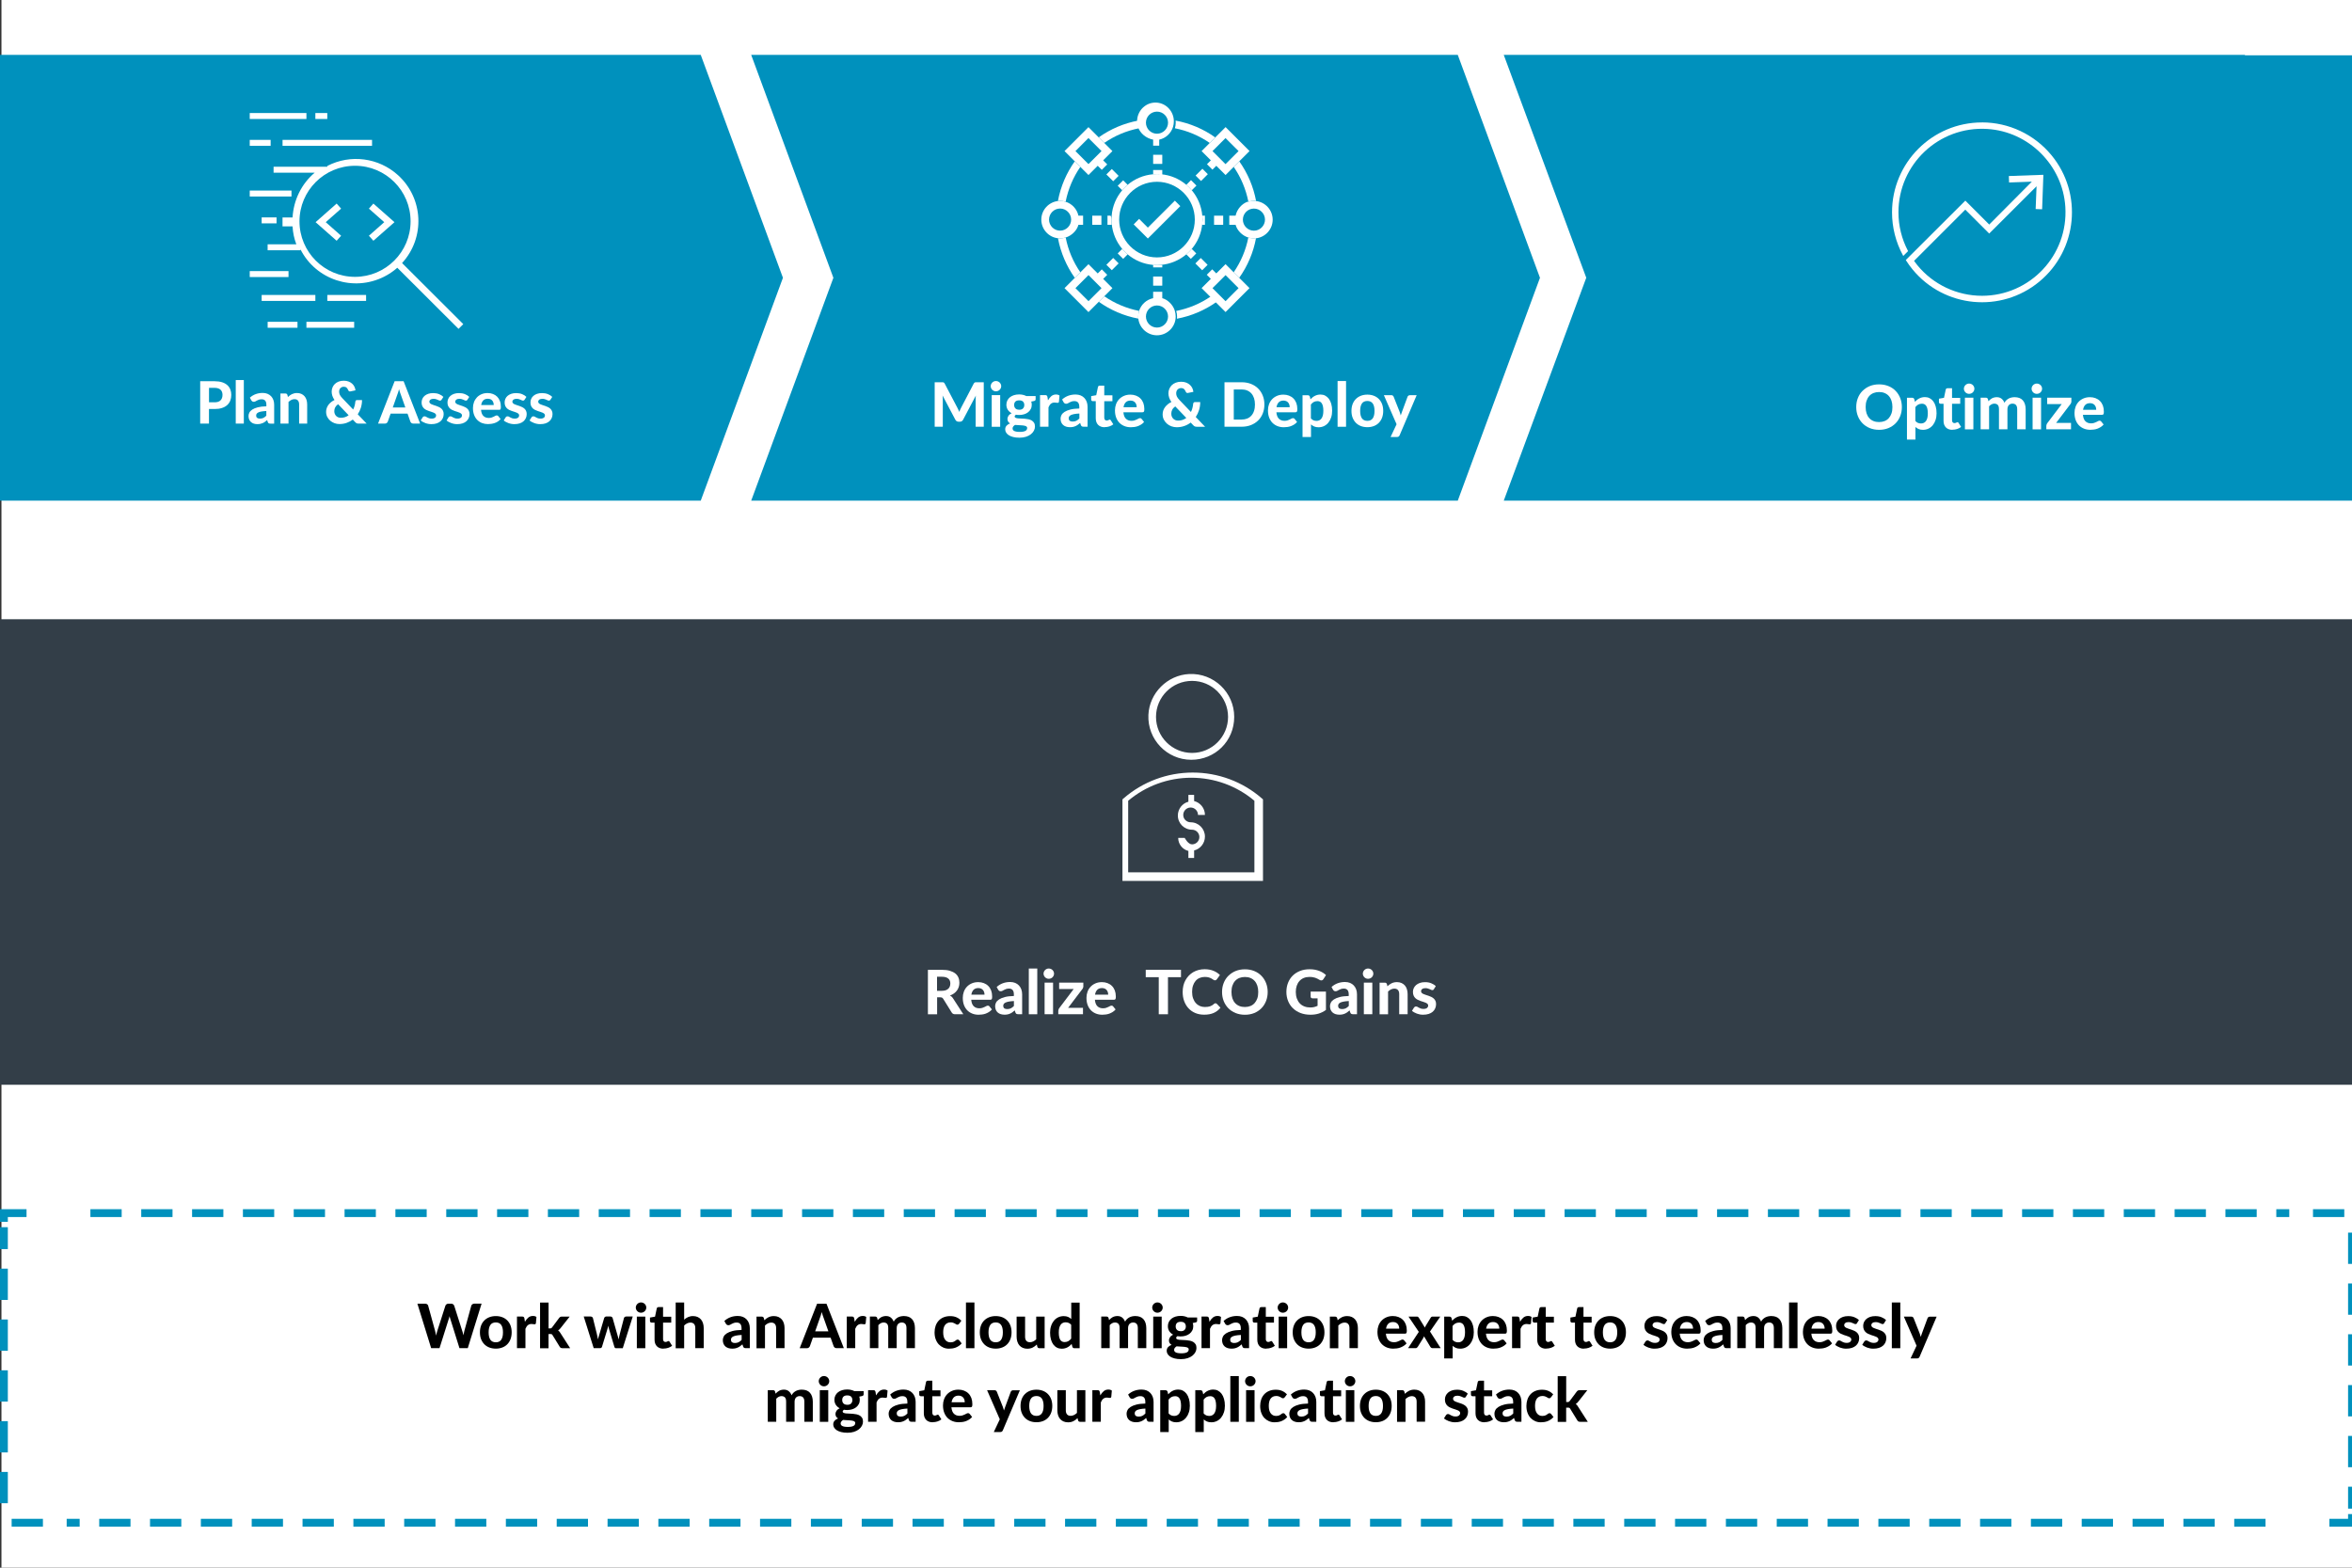 <?xml version="1.0" encoding="UTF-8"?>
<svg id="Layer_1" data-name="Layer 1" xmlns="http://www.w3.org/2000/svg" viewBox="0 0 600 400">
  <rect x="0" y="0" width="600" height="400" fill="#333333" stroke="none"/>
  <defs>
    <style>
      .cls-1 {
        fill: #333e48;
      }

      .cls-1, .cls-2, .cls-3, .cls-4, .cls-5 {
        stroke-width: 0px;
      }

      .cls-2 {
        fill: #000;
      }

      .cls-3 {
        fill: #0091bd;
      }

      .cls-4 {
        fill: #0091bd;
      }

      .cls-5 {
        fill: #fff;
      }
    </style>
  </defs>
  <rect class="cls-5" x=".37" width="600" height="400"/>
  <polygon class="cls-3" points="178.76 127.75 0 127.75 0 14 178.76 14 199.73 70.88 178.76 127.75"/>
  <polygon class="cls-3" points="371.88 14 191.63 14 212.6 70.88 191.63 127.75 371.88 127.75 392.85 70.88 371.88 14"/>
  <polygon class="cls-3" points="600 14.12 600 127.75 383.61 127.75 404.66 70.87 383.61 14 572.69 14 572.69 14.12 600 14.12"/>
  <g>
    <path class="cls-5" d="M54.73,97.27c.74,0,1.38.09,1.92.26s.98.42,1.33.73c.35.31.6.68.77,1.11.17.43.25.89.25,1.39,0,.53-.09,1.02-.26,1.46-.17.44-.44.82-.79,1.14-.35.32-.8.57-1.33.74-.54.18-1.17.26-1.89.26h-1.42v3.72h-2.24v-10.81h3.65ZM54.73,102.65c.7,0,1.21-.17,1.54-.51.33-.34.49-.8.49-1.39,0-.27-.04-.51-.12-.73s-.21-.41-.37-.57-.38-.28-.63-.36c-.25-.08-.55-.13-.9-.13h-1.42v3.68h1.42Z"/>
    <path class="cls-5" d="M62.2,96.97v11.11h-2.06v-11.11h2.06Z"/>
    <path class="cls-5" d="M63.74,101.47c.45-.41.95-.71,1.5-.91.55-.2,1.14-.3,1.77-.3.46,0,.87.07,1.23.22.36.15.67.36.92.62s.44.58.58.95c.13.37.2.77.2,1.21v4.83h-.94c-.19,0-.34-.03-.44-.08-.1-.05-.19-.17-.25-.34l-.16-.49c-.19.17-.38.32-.56.45-.18.13-.37.24-.56.32s-.4.15-.62.2c-.22.04-.47.07-.74.07-.34,0-.65-.04-.92-.13-.28-.09-.52-.22-.72-.4-.2-.18-.36-.4-.47-.66-.11-.26-.16-.57-.16-.91,0-.28.07-.57.22-.85.14-.28.39-.54.74-.77.35-.23.82-.42,1.4-.57.58-.15,1.31-.24,2.19-.26v-.39c0-.48-.1-.84-.31-1.06-.2-.23-.5-.34-.88-.34-.28,0-.52.03-.71.1-.19.07-.35.14-.5.22s-.27.15-.4.22-.27.1-.43.1c-.14,0-.26-.04-.36-.11-.1-.07-.18-.16-.24-.26l-.37-.66ZM67.93,104.87c-.5.03-.92.07-1.25.13-.33.06-.6.14-.79.24-.2.1-.34.21-.42.34-.08.13-.12.26-.12.41,0,.3.08.51.25.63.17.12.4.19.7.19.34,0,.64-.06.89-.18.25-.12.5-.31.75-.57v-1.19Z"/>
    <path class="cls-5" d="M73.45,101.3c.15-.15.31-.29.48-.41.17-.12.34-.23.53-.32.19-.09.39-.16.6-.21.22-.05.45-.08.7-.08.42,0,.79.07,1.11.22.32.14.59.34.82.6.22.26.39.57.5.92.11.36.17.75.17,1.18v4.88h-2.05v-4.88c0-.43-.1-.76-.3-1s-.49-.35-.88-.35c-.29,0-.56.06-.81.19s-.49.3-.72.52v5.52h-2.06v-7.68h1.27c.26,0,.43.12.51.36l.13.54Z"/>
    <path class="cls-5" d="M93.54,108.08h-2.02c-.1,0-.2,0-.28-.01-.08,0-.16-.03-.23-.06-.07-.03-.14-.07-.2-.12-.06-.05-.13-.11-.2-.19l-.61-.64c-.48.36-1,.64-1.58.84-.57.2-1.19.3-1.84.3-.42,0-.84-.07-1.24-.22s-.77-.36-1.09-.63-.57-.6-.77-.98c-.19-.39-.29-.82-.29-1.3,0-.33.05-.65.16-.95s.25-.57.44-.83c.19-.25.42-.48.68-.69s.55-.39.86-.54c-.25-.37-.44-.73-.55-1.08s-.17-.7-.17-1.04c0-.38.07-.74.21-1.08.14-.34.34-.64.6-.89s.59-.46.97-.61c.38-.15.82-.22,1.32-.22.46,0,.86.07,1.22.21.36.14.66.32.91.55.25.23.44.49.58.78s.23.6.26.92l-1.31.27c-.24.05-.42-.05-.53-.3-.1-.26-.24-.47-.41-.64-.18-.17-.42-.25-.72-.25-.19,0-.36.03-.51.1s-.27.16-.38.27c-.1.11-.18.25-.23.4s-.08.31-.08.48c0,.14.01.27.04.4.03.13.07.26.13.39.06.13.15.27.25.41.1.14.23.29.38.45l2.78,2.91c.15-.3.28-.62.37-.96.09-.33.15-.68.18-1.03.02-.13.06-.23.13-.31.07-.07.17-.11.29-.11h1.29c0,.69-.1,1.33-.29,1.95-.19.61-.46,1.17-.8,1.68l2.27,2.37ZM86.24,103.14c-.34.25-.59.52-.74.82s-.22.61-.22.95c0,.26.04.49.13.7s.2.38.35.53c.15.15.33.26.53.34.2.08.42.12.66.12.39,0,.75-.06,1.08-.17.33-.11.63-.27.91-.48l-2.68-2.8Z"/>
    <path class="cls-5" d="M107.17,108.08h-1.74c-.19,0-.35-.05-.47-.14-.12-.09-.21-.21-.27-.35l-.73-2.06h-4.31l-.73,2.06c-.05.12-.14.24-.26.34-.12.1-.28.15-.47.15h-1.75l4.23-10.81h2.29l4.22,10.81ZM103.41,103.98l-1.17-3.31c-.07-.17-.14-.38-.22-.61s-.15-.49-.22-.76c-.07.28-.14.54-.22.77-.08.24-.15.44-.22.61l-1.16,3.29h3.21Z"/>
    <path class="cls-5" d="M112.66,101.98c-.05.08-.11.15-.17.18-.06.04-.14.06-.23.06s-.2-.02-.31-.07-.22-.1-.35-.16c-.13-.06-.28-.11-.44-.16-.17-.05-.36-.07-.58-.07-.33,0-.59.07-.77.2-.18.14-.28.32-.28.54,0,.15.05.28.16.39.1.1.24.2.41.27s.37.15.59.22c.22.07.44.14.67.22.23.08.46.17.67.28s.41.23.58.39c.17.16.31.35.41.57.1.22.16.49.16.8,0,.37-.07.72-.21,1.03s-.34.59-.6.82-.59.41-.98.54c-.39.13-.84.19-1.36.19-.26,0-.52-.02-.78-.07-.26-.05-.5-.11-.74-.2-.23-.09-.45-.19-.66-.3s-.38-.24-.53-.37l.48-.77c.05-.09.12-.16.2-.21s.19-.07.32-.07.24.03.34.09c.1.06.22.13.35.2.13.07.28.14.46.2.18.06.4.09.66.09.2,0,.37-.02.51-.07.14-.04.26-.11.35-.18s.16-.16.2-.26c.04-.1.06-.2.06-.3,0-.17-.05-.31-.16-.41-.11-.11-.25-.2-.42-.28-.17-.08-.37-.15-.59-.22s-.45-.14-.68-.22c-.23-.08-.46-.17-.68-.28-.22-.11-.42-.25-.59-.41-.17-.17-.31-.37-.42-.61-.11-.24-.16-.54-.16-.89,0-.32.06-.62.19-.91.12-.29.31-.54.56-.76s.56-.39.93-.52c.37-.13.8-.19,1.29-.19.55,0,1.04.09,1.49.27.45.18.81.41,1.1.7l-.47.73Z"/>
    <path class="cls-5" d="M119.26,101.98c-.05.08-.11.15-.17.18-.06.04-.14.06-.23.06s-.2-.02-.31-.07-.22-.1-.35-.16c-.13-.06-.28-.11-.44-.16-.17-.05-.36-.07-.58-.07-.33,0-.59.07-.77.2-.18.14-.28.32-.28.54,0,.15.05.28.16.39.1.1.24.2.41.27s.37.15.59.22c.22.07.44.14.67.22.23.08.46.17.67.28s.41.23.58.39c.17.16.31.35.41.57.1.22.16.49.16.8,0,.37-.07.72-.21,1.03s-.34.59-.6.82-.59.41-.98.54c-.39.13-.84.19-1.36.19-.26,0-.52-.02-.78-.07-.26-.05-.5-.11-.74-.2-.23-.09-.45-.19-.66-.3s-.38-.24-.53-.37l.48-.77c.05-.09.12-.16.2-.21s.19-.07.32-.07.24.03.34.09c.1.06.22.13.35.2.13.07.28.14.46.2.18.06.4.09.66.09.2,0,.37-.02.51-.07.14-.04.26-.11.35-.18s.16-.16.2-.26c.04-.1.06-.2.06-.3,0-.17-.05-.31-.16-.41-.11-.11-.25-.2-.42-.28-.17-.08-.37-.15-.59-.22s-.45-.14-.68-.22c-.23-.08-.46-.17-.68-.28-.22-.11-.42-.25-.59-.41-.17-.17-.31-.37-.42-.61-.11-.24-.16-.54-.16-.89,0-.32.06-.62.19-.91.12-.29.31-.54.56-.76s.56-.39.93-.52c.37-.13.8-.19,1.29-.19.55,0,1.04.09,1.49.27.45.18.81.41,1.1.7l-.47.73Z"/>
    <path class="cls-5" d="M122.71,104.56c.06.72.27,1.25.61,1.58.35.33.8.5,1.35.5.28,0,.53-.03.73-.1.21-.07.39-.14.54-.22.16-.08.3-.16.42-.22.13-.07.25-.1.38-.1.16,0,.28.06.37.18l.6.75c-.22.25-.46.46-.72.63-.26.17-.54.3-.82.39s-.57.16-.86.2c-.29.04-.57.06-.83.06-.54,0-1.04-.09-1.5-.26-.46-.18-.87-.44-1.21-.78-.35-.34-.62-.77-.82-1.29s-.3-1.11-.3-1.78c0-.52.09-1.01.26-1.48s.42-.86.74-1.21c.32-.34.72-.62,1.18-.82s.98-.3,1.56-.3c.49,0,.95.08,1.36.24.42.16.77.38,1.07.68.3.3.53.66.7,1.1.17.44.25.93.25,1.49,0,.15,0,.28-.02.38-.01.1-.04.18-.07.24-.04.06-.08.1-.14.12s-.14.03-.23.03h-4.61ZM125.95,103.34c0-.21-.03-.42-.09-.61-.06-.19-.15-.37-.27-.51-.12-.15-.28-.27-.47-.35s-.41-.13-.68-.13c-.49,0-.88.14-1.15.42-.28.28-.46.68-.54,1.19h3.2Z"/>
    <path class="cls-5" d="M133.84,101.98c-.05.08-.11.15-.17.18-.06.04-.14.06-.23.06s-.2-.02-.31-.07-.22-.1-.35-.16c-.13-.06-.28-.11-.44-.16-.17-.05-.36-.07-.58-.07-.33,0-.59.07-.77.2-.18.14-.28.32-.28.54,0,.15.05.28.16.39.1.1.24.2.41.27s.37.15.59.22c.22.07.44.14.67.22.23.08.46.17.67.28s.41.23.58.39c.17.16.31.35.41.57.1.22.16.49.16.8,0,.37-.07.72-.21,1.03s-.34.59-.6.82-.59.41-.98.54c-.39.13-.84.19-1.36.19-.26,0-.52-.02-.78-.07-.26-.05-.5-.11-.74-.2-.23-.09-.45-.19-.66-.3s-.38-.24-.53-.37l.48-.77c.05-.09.12-.16.2-.21s.19-.07.32-.07.24.03.34.09c.1.06.22.13.35.2.13.07.28.14.46.2.18.06.4.09.66.09.2,0,.37-.02.51-.07.14-.04.26-.11.35-.18s.16-.16.2-.26c.04-.1.06-.2.06-.3,0-.17-.05-.31-.16-.41-.11-.11-.25-.2-.42-.28-.17-.08-.37-.15-.59-.22s-.45-.14-.68-.22c-.23-.08-.46-.17-.68-.28-.22-.11-.42-.25-.59-.41-.17-.17-.31-.37-.42-.61-.11-.24-.16-.54-.16-.89,0-.32.06-.62.19-.91.12-.29.31-.54.56-.76s.56-.39.93-.52c.37-.13.8-.19,1.29-.19.55,0,1.04.09,1.49.27.45.18.81.41,1.1.7l-.47.73Z"/>
    <path class="cls-5" d="M140.43,101.98c-.05.08-.11.15-.17.18-.06.04-.14.06-.23.06s-.2-.02-.31-.07-.22-.1-.35-.16c-.13-.06-.28-.11-.44-.16-.17-.05-.36-.07-.58-.07-.33,0-.59.07-.77.2-.18.14-.28.32-.28.54,0,.15.05.28.16.39.1.1.24.2.41.27s.37.15.59.22c.22.07.44.14.67.22.23.08.46.17.67.28s.41.23.58.39c.17.16.31.35.41.57.1.22.16.49.16.8,0,.37-.07.72-.21,1.03s-.34.59-.6.82-.59.41-.98.54c-.39.13-.84.19-1.36.19-.26,0-.52-.02-.78-.07-.26-.05-.5-.11-.74-.2-.23-.09-.45-.19-.66-.3s-.38-.24-.53-.37l.48-.77c.05-.09.12-.16.2-.21s.19-.07.32-.07.24.03.34.09c.1.06.22.13.35.2.13.07.28.14.46.2.18.06.4.09.66.09.2,0,.37-.02.51-.07.14-.04.26-.11.35-.18s.16-.16.2-.26c.04-.1.06-.2.06-.3,0-.17-.05-.31-.16-.41-.11-.11-.25-.2-.42-.28-.17-.08-.37-.15-.59-.22s-.45-.14-.68-.22c-.23-.08-.46-.17-.68-.28-.22-.11-.42-.25-.59-.41-.17-.17-.31-.37-.42-.61-.11-.24-.16-.54-.16-.89,0-.32.06-.62.19-.91.12-.29.31-.54.56-.76s.56-.39.93-.52c.37-.13.8-.19,1.29-.19.55,0,1.04.09,1.49.27.45.18.81.41,1.1.7l-.47.73Z"/>
  </g>
  <g>
    <path class="cls-5" d="M250.96,97.53v11.35h-2.07v-6.97c0-.15,0-.3.01-.47s.02-.34.04-.51l-3.25,6.16c-.18.34-.45.51-.82.51h-.33c-.18,0-.34-.04-.49-.13-.14-.09-.25-.21-.34-.38l-3.26-6.18c.02.18.03.36.04.53.01.17.02.33.02.47v6.97h-2.07v-11.35h1.78c.1,0,.19,0,.27,0,.08,0,.15.02.21.04s.11.06.16.11c.05.05.1.12.14.21l3.18,6.06c.1.18.19.37.28.56.09.19.17.39.25.59.08-.21.16-.41.25-.61s.18-.39.28-.57l3.15-6.03c.05-.09.1-.16.15-.21.05-.05.11-.09.17-.11s.13-.04.2-.04c.08,0,.17,0,.27,0h1.78Z"/>
    <path class="cls-5" d="M255.41,98.53c0,.18-.04.35-.11.51-.07.16-.17.29-.29.42-.12.12-.27.21-.43.28-.16.07-.34.1-.53.1-.18,0-.35-.03-.5-.1-.16-.07-.3-.16-.42-.28-.12-.12-.22-.26-.29-.42-.07-.16-.11-.33-.11-.51s.04-.35.11-.51c.07-.16.17-.3.29-.42.12-.12.26-.21.42-.28.16-.07.33-.1.5-.1.19,0,.36.03.53.1.16.07.31.16.43.28.12.12.22.26.29.42.07.16.11.33.11.51ZM255.15,100.82v8.07h-2.16v-8.07h2.16Z"/>
    <path class="cls-5" d="M264.19,101.08v.79c0,.12-.04.22-.11.3s-.19.13-.35.16l-.66.13c.09.25.13.53.13.82,0,.4-.08.76-.25,1.08-.16.32-.39.59-.68.82-.29.23-.63.4-1.02.52-.39.12-.81.18-1.27.18-.29,0-.56-.02-.81-.07-.22.14-.33.28-.33.45,0,.15.07.26.22.33.15.07.34.12.59.15.24.03.52.05.83.05.31,0,.63.02.95.05s.64.07.95.14c.31.07.59.17.83.32.24.15.44.35.59.59.15.25.22.56.22.95,0,.36-.09.71-.27,1.05-.18.34-.43.64-.77.91-.34.27-.75.48-1.24.64-.49.16-1.05.24-1.67.24s-1.16-.06-1.62-.18c-.46-.12-.83-.27-1.13-.47-.3-.2-.52-.42-.67-.68-.15-.25-.22-.52-.22-.8,0-.36.11-.67.33-.92.22-.25.52-.45.91-.6-.2-.12-.37-.26-.49-.45-.12-.19-.18-.43-.18-.72,0-.24.09-.49.26-.76.17-.27.44-.49.81-.67-.41-.22-.74-.51-.98-.88-.24-.37-.36-.8-.36-1.29,0-.4.08-.76.25-1.09.16-.32.39-.6.68-.83.29-.23.64-.4,1.03-.52s.83-.18,1.29-.18c.69,0,1.3.14,1.82.41h2.36ZM262.04,109.22c0-.14-.04-.26-.13-.34-.09-.09-.21-.16-.36-.21-.15-.05-.32-.09-.53-.11s-.42-.04-.65-.05c-.23-.01-.47-.02-.71-.04-.25,0-.49-.03-.72-.05-.18.11-.33.24-.45.39-.12.15-.18.32-.18.5,0,.13.03.25.09.36.06.11.16.2.3.28.14.08.33.14.56.18s.52.07.86.07.65-.02.9-.07.44-.11.59-.2.26-.19.32-.31c.06-.12.1-.25.1-.39ZM260,104.55c.44,0,.77-.11.98-.34.21-.22.32-.51.32-.87s-.11-.66-.32-.87c-.21-.21-.54-.32-.98-.32s-.77.11-.98.32c-.21.21-.31.5-.31.87,0,.35.11.64.32.86.21.23.54.34.97.34Z"/>
    <path class="cls-5" d="M267.34,102.15c.26-.46.55-.82.88-1.09.33-.27.73-.4,1.17-.4.37,0,.66.09.89.26l-.14,1.6c-.03.1-.07.18-.12.21s-.13.06-.22.06c-.08,0-.2-.01-.36-.04-.16-.02-.3-.04-.44-.04-.2,0-.37.03-.53.09s-.29.14-.41.24c-.12.1-.23.23-.32.38-.1.15-.19.32-.27.52v4.94h-2.16v-8.07h1.28c.22,0,.37.04.45.12s.14.21.18.41l.12.81Z"/>
    <path class="cls-5" d="M270.94,101.94c.47-.43,1-.75,1.57-.96.57-.21,1.19-.32,1.86-.32.48,0,.91.08,1.29.23.38.16.7.37.96.65.26.28.47.61.61,1,.14.39.21.81.21,1.27v5.07h-.99c-.2,0-.36-.03-.47-.09s-.19-.18-.26-.36l-.17-.52c-.2.18-.4.33-.59.47s-.39.25-.59.34c-.2.09-.42.16-.65.21-.23.05-.49.07-.78.07-.35,0-.68-.05-.97-.14-.29-.09-.54-.23-.76-.42-.21-.18-.37-.42-.49-.69-.11-.28-.17-.59-.17-.95,0-.3.08-.59.23-.89.15-.3.41-.57.78-.81.37-.24.86-.44,1.47-.6s1.38-.25,2.3-.27v-.41c0-.51-.11-.88-.32-1.12-.21-.24-.52-.36-.92-.36-.3,0-.55.04-.74.11-.2.07-.37.15-.52.23-.15.08-.29.16-.42.23s-.28.11-.45.11c-.15,0-.28-.04-.38-.11-.1-.08-.19-.17-.25-.27l-.38-.69ZM275.34,105.51c-.53.03-.97.07-1.31.14s-.63.15-.83.25c-.21.1-.35.22-.44.36s-.13.28-.13.43c0,.31.09.54.26.67.17.13.42.2.73.2.36,0,.67-.06.94-.19.26-.13.53-.33.79-.6v-1.25Z"/>
    <path class="cls-5" d="M281.8,109.01c-.37,0-.69-.05-.97-.16s-.52-.26-.71-.46c-.19-.2-.34-.44-.44-.72s-.15-.6-.15-.96v-4.35h-.76c-.11,0-.21-.04-.29-.11-.08-.07-.12-.18-.12-.33v-.85l1.29-.23.44-2.09c.06-.24.22-.35.48-.35h1.13v2.46h2.08v1.5h-2.08v4.21c0,.22.05.4.16.53.11.13.26.2.46.2.1,0,.19-.01.27-.04.07-.02.14-.05.19-.08.05-.03.1-.05.15-.08.04-.02.09-.04.14-.04.06,0,.11.01.16.04.04.03.08.08.13.14l.65,1.03c-.3.23-.63.41-1.01.53-.38.12-.76.18-1.17.18Z"/>
    <path class="cls-5" d="M286.58,105.19c.07.76.28,1.31.65,1.66.36.35.84.52,1.42.52.3,0,.55-.04.77-.11.22-.07.41-.15.57-.23.16-.09.31-.16.45-.23.13-.07.26-.11.4-.11.17,0,.3.06.39.19l.63.78c-.23.27-.48.49-.76.66s-.56.31-.86.42-.6.17-.9.21c-.3.04-.59.06-.88.06-.56,0-1.09-.09-1.58-.28-.49-.19-.91-.46-1.28-.82-.36-.36-.65-.81-.86-1.35-.21-.54-.31-1.16-.31-1.87,0-.55.09-1.06.27-1.55.18-.49.44-.91.78-1.27.34-.36.75-.65,1.24-.86.48-.21,1.03-.32,1.64-.32.52,0,.99.08,1.43.25s.81.4,1.13.72c.32.31.56.7.74,1.15.17.46.26.98.26,1.56,0,.16,0,.29-.02.4-.02.1-.04.19-.08.25-.04.06-.09.11-.15.13s-.14.04-.24.04h-4.84ZM289.97,103.9c0-.22-.03-.44-.09-.64s-.16-.38-.29-.54-.29-.28-.49-.37c-.2-.09-.44-.14-.71-.14-.52,0-.92.15-1.21.44-.29.29-.48.71-.57,1.25h3.36Z"/>
    <path class="cls-5" d="M307.46,108.89h-2.12c-.11,0-.21,0-.29-.02s-.17-.03-.24-.06c-.07-.03-.14-.07-.21-.12-.07-.05-.14-.12-.21-.2l-.64-.67c-.5.38-1.05.68-1.65.88-.6.21-1.25.31-1.94.31-.44,0-.88-.08-1.31-.23-.43-.15-.81-.37-1.14-.66s-.6-.63-.81-1.03c-.2-.4-.31-.86-.31-1.37,0-.35.05-.68.16-.99.11-.31.26-.6.47-.87.2-.27.44-.51.71-.73.27-.22.58-.41.9-.56-.27-.39-.46-.76-.58-1.13s-.18-.73-.18-1.09c0-.4.07-.77.22-1.13.15-.36.36-.67.63-.94s.62-.48,1.02-.64c.4-.16.86-.24,1.38-.24.48,0,.91.07,1.28.22s.69.33.95.58c.26.24.47.51.61.82.15.31.24.63.27.96l-1.38.28c-.26.05-.44-.05-.56-.31-.1-.27-.25-.5-.43-.67-.19-.17-.44-.26-.76-.26-.2,0-.38.04-.53.11-.16.07-.29.17-.4.29s-.19.26-.24.42-.08.33-.08.5c0,.15.01.29.04.42s.08.27.14.41c.06.14.15.28.26.43.11.15.24.3.4.47l2.92,3.05c.16-.32.29-.65.38-1.01.09-.35.16-.71.19-1.08.02-.14.06-.24.14-.32.08-.08.18-.12.31-.12h1.35c0,.72-.1,1.4-.3,2.04s-.48,1.23-.84,1.77l2.38,2.49ZM299.8,103.7c-.36.26-.62.55-.77.86-.16.31-.23.64-.23.99,0,.27.04.51.13.73s.21.4.37.56c.16.15.34.27.56.36.21.08.44.12.69.12.41,0,.78-.06,1.13-.18.35-.12.66-.29.95-.5l-2.82-2.94Z"/>
    <path class="cls-5" d="M322.55,103.21c0,.83-.14,1.59-.42,2.29-.28.7-.67,1.29-1.18,1.79-.51.5-1.12.89-1.83,1.17-.71.28-1.51.42-2.38.42h-4.37v-11.35h4.37c.87,0,1.66.14,2.38.42.71.28,1.33.67,1.83,1.18.51.5.9,1.1,1.18,1.8.28.69.42,1.45.42,2.28ZM320.14,103.21c0-.59-.08-1.13-.23-1.6-.16-.47-.38-.88-.67-1.21-.29-.33-.65-.58-1.07-.76-.42-.18-.9-.27-1.43-.27h-2v7.68h2c.53,0,1.01-.09,1.43-.26.42-.17.78-.43,1.07-.76.29-.33.52-.73.67-1.21.16-.47.23-1.01.23-1.61Z"/>
    <path class="cls-5" d="M325.61,105.19c.07.76.28,1.31.65,1.66.36.35.84.52,1.42.52.3,0,.55-.04.77-.11.22-.07.41-.15.57-.23.16-.09.31-.16.45-.23.13-.07.26-.11.4-.11.17,0,.3.06.39.19l.63.78c-.23.27-.48.49-.76.66s-.56.31-.86.42-.6.17-.9.21c-.3.04-.59.06-.88.06-.56,0-1.09-.09-1.58-.28-.49-.19-.91-.46-1.28-.82-.36-.36-.65-.81-.86-1.35-.21-.54-.31-1.16-.31-1.87,0-.55.09-1.06.27-1.55.18-.49.44-.91.78-1.27.34-.36.75-.65,1.24-.86.48-.21,1.03-.32,1.64-.32.52,0,.99.08,1.43.25s.81.4,1.13.72c.32.31.56.7.74,1.15.17.46.26.98.26,1.56,0,.16,0,.29-.02.4-.02.1-.04.19-.08.25-.04.06-.09.11-.15.13s-.14.04-.24.04h-4.84ZM329,103.9c0-.22-.03-.44-.09-.64s-.16-.38-.29-.54-.29-.28-.49-.37c-.2-.09-.44-.14-.71-.14-.52,0-.92.15-1.21.44-.29.29-.48.71-.57,1.25h3.36Z"/>
    <path class="cls-5" d="M334.31,101.88c.16-.18.33-.34.52-.49s.38-.28.59-.38c.21-.11.43-.19.67-.25.24-.06.5-.09.78-.09.43,0,.83.09,1.19.28.36.19.67.45.94.81.26.35.46.78.61,1.3.15.51.22,1.09.22,1.75,0,.61-.08,1.17-.25,1.68-.16.51-.4.96-.7,1.33-.3.38-.67.67-1.09.88-.43.21-.9.32-1.42.32-.44,0-.81-.07-1.11-.2-.31-.13-.58-.31-.82-.53v3.22h-2.16v-10.67h1.33c.27,0,.45.12.54.38l.16.68ZM334.43,106.76c.2.23.42.4.66.49.24.09.49.14.76.14s.5-.05.71-.15c.21-.1.4-.25.55-.46.15-.21.27-.48.36-.81.08-.33.12-.72.12-1.17s-.04-.83-.11-1.14c-.07-.31-.17-.57-.3-.76-.13-.19-.28-.33-.47-.42-.18-.09-.39-.13-.61-.13-.38,0-.7.08-.96.22s-.5.37-.73.65v3.54Z"/>
    <path class="cls-5" d="M343.38,97.22v11.67h-2.16v-11.67h2.16Z"/>
    <path class="cls-5" d="M348.82,100.69c.6,0,1.16.1,1.65.29.5.19.92.47,1.28.83.35.36.63.79.82,1.3.19.51.29,1.09.29,1.73s-.1,1.22-.29,1.73c-.19.51-.47.95-.82,1.31-.35.36-.78.64-1.28.83-.5.19-1.05.29-1.65.29s-1.17-.1-1.66-.29c-.5-.19-.92-.47-1.28-.83-.35-.36-.63-.8-.83-1.31-.2-.51-.29-1.09-.29-1.73s.1-1.22.29-1.73c.2-.51.47-.95.83-1.3.35-.36.78-.63,1.28-.83.5-.19,1.05-.29,1.66-.29ZM348.82,107.38c.62,0,1.07-.21,1.37-.64.3-.43.45-1.06.45-1.9s-.15-1.46-.45-1.89c-.3-.42-.75-.64-1.37-.64s-1.1.21-1.39.64c-.3.43-.45,1.06-.45,1.89s.15,1.47.45,1.9c.3.42.76.64,1.39.64Z"/>
    <path class="cls-5" d="M361.4,100.82l-4.35,10.24c-.07.15-.15.25-.25.33s-.25.11-.46.11h-1.6l1.53-3.25-3.24-7.42h1.89c.17,0,.31.04.4.12.09.08.16.17.2.27l1.53,3.86c.06.15.11.3.15.46.04.15.09.31.13.46.09-.31.2-.62.32-.92l1.42-3.85c.04-.12.12-.21.23-.28.11-.07.23-.11.36-.11h1.73Z"/>
  </g>
  <g>
    <path class="cls-5" d="M485.17,103.86c0,.83-.14,1.6-.42,2.31-.28.71-.67,1.32-1.18,1.84-.51.52-1.12.92-1.83,1.22-.71.29-1.51.44-2.38.44s-1.66-.15-2.38-.44c-.71-.29-1.33-.7-1.84-1.22-.51-.52-.91-1.13-1.19-1.84-.28-.71-.42-1.48-.42-2.31s.14-1.6.42-2.3c.28-.71.67-1.32,1.19-1.83s1.12-.92,1.84-1.22c.71-.29,1.51-.44,2.38-.44s1.66.15,2.38.44,1.33.7,1.83,1.22c.51.52.9,1.13,1.18,1.84.28.71.42,1.47.42,2.3ZM482.76,103.86c0-.59-.08-1.13-.23-1.6-.16-.47-.38-.87-.68-1.21-.29-.33-.65-.58-1.07-.76s-.9-.26-1.43-.26-1.01.09-1.43.26-.78.43-1.08.76c-.29.33-.52.73-.68,1.21-.16.47-.23,1.01-.23,1.6s.08,1.14.23,1.61c.16.47.38.87.68,1.2.29.33.65.58,1.08.76s.9.26,1.43.26,1.01-.09,1.43-.26.78-.43,1.07-.76c.29-.33.52-.73.68-1.2.16-.47.23-1.01.23-1.61Z"/>
    <path class="cls-5" d="M488.5,102.53c.16-.18.33-.34.52-.49s.38-.28.59-.38c.21-.11.43-.19.67-.25.24-.06.5-.09.78-.09.43,0,.83.09,1.19.28.36.19.67.45.94.81.26.35.46.78.61,1.3.15.51.22,1.09.22,1.75,0,.61-.08,1.17-.25,1.68-.16.51-.4.96-.7,1.33-.3.38-.67.67-1.09.88-.43.21-.9.32-1.42.32-.44,0-.81-.07-1.11-.2-.31-.13-.58-.31-.82-.53v3.22h-2.16v-10.67h1.33c.27,0,.45.12.54.38l.16.68ZM488.63,107.42c.2.23.42.4.66.49.24.09.49.14.76.14s.5-.05.71-.15c.21-.1.4-.25.55-.46.15-.21.27-.48.36-.81.08-.33.12-.72.12-1.17s-.04-.83-.11-1.14c-.07-.31-.17-.57-.3-.76-.13-.19-.28-.33-.47-.42-.18-.09-.39-.13-.61-.13-.38,0-.7.08-.96.22s-.5.37-.73.65v3.54Z"/>
    <path class="cls-5" d="M498.07,109.67c-.37,0-.69-.05-.97-.16s-.52-.26-.71-.46c-.19-.2-.34-.44-.44-.72s-.15-.6-.15-.96v-4.35h-.76c-.11,0-.21-.04-.29-.11-.08-.07-.12-.18-.12-.33v-.85l1.29-.23.44-2.09c.06-.24.22-.35.48-.35h1.13v2.46h2.08v1.5h-2.08v4.21c0,.22.05.4.16.53.11.13.26.2.46.2.1,0,.19-.01.27-.04.07-.02.14-.05.19-.08.05-.03.1-.05.15-.08.04-.02.09-.04.14-.04.06,0,.11.01.16.04.04.03.08.08.13.14l.65,1.03c-.3.23-.63.41-1.01.53-.38.12-.76.18-1.17.18Z"/>
    <path class="cls-5" d="M503.67,99.18c0,.18-.04.35-.11.51-.07.16-.17.29-.29.42-.12.12-.27.21-.43.28-.16.07-.34.1-.53.1-.18,0-.35-.03-.5-.1-.16-.07-.3-.16-.42-.28-.12-.12-.22-.26-.29-.42-.07-.16-.11-.33-.11-.51s.04-.35.11-.51c.07-.16.17-.3.29-.42.12-.12.26-.21.42-.28.16-.07.33-.1.5-.1.19,0,.36.03.53.1.16.07.31.16.43.28.12.12.22.26.29.42.07.16.11.33.11.51ZM503.41,101.48v8.07h-2.16v-8.07h2.16Z"/>
    <path class="cls-5" d="M505.26,109.54v-8.07h1.33c.27,0,.45.12.54.38l.12.52c.14-.15.29-.28.43-.41.15-.12.31-.23.48-.33.17-.09.36-.16.56-.21s.42-.08.65-.08c.5,0,.91.13,1.23.39.32.26.57.61.74,1.05.13-.26.29-.48.48-.66s.4-.33.63-.45c.23-.11.47-.2.72-.25.25-.05.51-.08.76-.08.45,0,.86.07,1.21.2s.64.33.88.6.42.59.54.97c.12.38.19.81.19,1.3v5.12h-2.16v-5.12c0-.94-.4-1.42-1.21-1.42-.18,0-.35.03-.5.09-.15.06-.29.15-.41.27-.12.12-.21.27-.27.45-.06.18-.1.38-.1.61v5.12h-2.16v-5.12c0-.51-.1-.88-.3-1.09s-.5-.33-.89-.33c-.25,0-.49.06-.71.18-.22.12-.43.28-.62.49v5.88h-2.16Z"/>
    <path class="cls-5" d="M520.94,99.18c0,.18-.04.35-.11.51-.07.16-.17.29-.29.42-.12.12-.27.21-.43.28-.16.07-.34.1-.53.1-.18,0-.35-.03-.5-.1-.16-.07-.3-.16-.42-.28-.12-.12-.22-.26-.29-.42-.07-.16-.11-.33-.11-.51s.04-.35.11-.51c.07-.16.17-.3.29-.42.12-.12.26-.21.42-.28.16-.07.33-.1.5-.1.19,0,.36.03.53.1.16.07.31.16.43.28.12.12.22.26.29.42.07.16.11.33.11.51ZM520.68,101.48v8.07h-2.16v-8.07h2.16Z"/>
    <path class="cls-5" d="M528.42,102.35c0,.15-.03.3-.08.44-.05.14-.12.26-.2.35l-3.62,4.77h3.8v1.63h-6.3v-.89c0-.09.02-.2.07-.34.05-.14.12-.26.21-.38l3.65-4.83h-3.71v-1.63h6.17v.88Z"/>
    <path class="cls-5" d="M531.36,105.84c.07.76.28,1.31.65,1.66.36.35.84.52,1.42.52.3,0,.55-.04.77-.11.22-.07.41-.15.57-.23.16-.09.31-.16.45-.23.13-.07.26-.11.4-.11.17,0,.3.06.39.19l.63.78c-.23.27-.48.49-.76.66s-.56.31-.86.42-.6.17-.9.21c-.3.04-.59.06-.88.06-.56,0-1.09-.09-1.58-.28-.49-.19-.91-.46-1.28-.82-.36-.36-.65-.81-.86-1.35-.21-.54-.31-1.16-.31-1.87,0-.55.09-1.06.27-1.55.18-.49.44-.91.78-1.27.34-.36.75-.65,1.24-.86.48-.21,1.03-.32,1.64-.32.52,0,.99.08,1.43.25s.81.4,1.13.72c.32.31.56.7.74,1.15.17.46.26.98.26,1.56,0,.16,0,.29-.02.4-.02.1-.04.19-.08.25-.04.06-.09.11-.15.13s-.14.04-.24.04h-4.84ZM534.75,104.56c0-.22-.03-.44-.09-.64s-.16-.38-.29-.54-.29-.28-.49-.37c-.2-.09-.44-.14-.71-.14-.52,0-.92.15-1.21.44-.29.29-.48.71-.57,1.25h3.36Z"/>
  </g>
  <rect class="cls-1" y="158" width="606" height="118.78"/>
  <g>
    <g>
      <path class="cls-5" d="M245.76,258.79h-2.12c-.4,0-.68-.15-.86-.45l-2.16-3.48c-.09-.14-.19-.24-.29-.3-.11-.06-.27-.09-.47-.09h-.8v4.33h-2.35v-11.35h3.57c.79,0,1.47.08,2.03.25s1.02.39,1.39.68c.36.29.62.64.79,1.04s.25.85.25,1.33c0,.38-.05.73-.16,1.07-.11.34-.26.64-.47.92s-.45.52-.75.74-.64.39-1.02.52c.15.08.29.18.42.3s.25.26.35.42l2.64,4.08ZM240.25,252.81c.38,0,.71-.05.99-.14.28-.1.5-.23.68-.4.18-.17.31-.37.39-.6.08-.23.12-.48.12-.75,0-.54-.18-.95-.54-1.25-.36-.3-.9-.45-1.63-.45h-1.22v3.59h1.21Z"/>
      <path class="cls-5" d="M247.76,255.09c.07.76.28,1.31.65,1.66.36.35.84.52,1.42.52.3,0,.55-.04.77-.11.22-.07.41-.15.57-.23.16-.09.31-.16.45-.23.13-.07.26-.11.4-.11.17,0,.3.06.39.19l.63.78c-.23.27-.48.49-.76.66s-.56.31-.86.42-.6.17-.9.21c-.3.04-.59.06-.88.06-.56,0-1.09-.09-1.58-.28-.49-.19-.91-.46-1.28-.82-.36-.36-.65-.81-.86-1.35-.21-.54-.31-1.16-.31-1.87,0-.55.09-1.06.27-1.55.18-.49.44-.91.78-1.27.34-.36.75-.65,1.24-.86.48-.21,1.03-.32,1.64-.32.52,0,.99.08,1.43.25s.81.4,1.13.72c.32.31.56.7.74,1.15.17.46.26.98.26,1.56,0,.16,0,.29-.02.4-.02.1-.04.19-.08.25-.04.06-.09.11-.15.13s-.14.04-.24.04h-4.84ZM251.15,253.8c0-.22-.03-.44-.09-.64s-.16-.38-.29-.54-.29-.28-.49-.37c-.2-.09-.44-.14-.71-.14-.52,0-.92.15-1.21.44-.29.29-.48.71-.57,1.25h3.36Z"/>
      <path class="cls-5" d="M254.25,251.84c.47-.43,1-.75,1.57-.96.57-.21,1.19-.32,1.86-.32.48,0,.91.08,1.29.23.38.16.7.37.96.65.26.28.47.61.61,1,.14.39.21.81.21,1.27v5.07h-.99c-.2,0-.36-.03-.47-.09s-.19-.18-.26-.36l-.17-.52c-.2.18-.4.33-.59.47s-.39.25-.59.34c-.2.09-.42.16-.65.21-.23.05-.49.07-.78.07-.35,0-.68-.05-.97-.14-.29-.09-.54-.23-.76-.42-.21-.18-.37-.42-.49-.69-.11-.28-.17-.59-.17-.95,0-.3.08-.59.23-.89.15-.3.41-.57.78-.81.37-.24.86-.44,1.47-.6s1.38-.25,2.3-.27v-.41c0-.51-.11-.88-.32-1.12-.21-.24-.52-.36-.92-.36-.3,0-.55.04-.74.11-.2.07-.37.15-.52.23-.15.08-.29.16-.42.23s-.28.11-.45.11c-.15,0-.28-.04-.38-.11-.1-.08-.19-.17-.25-.27l-.38-.69ZM258.64,255.42c-.53.03-.97.07-1.31.14s-.63.15-.83.25c-.21.1-.35.22-.44.36s-.13.28-.13.43c0,.31.09.54.26.67.17.13.42.2.73.2.36,0,.67-.06.94-.19.26-.13.53-.33.79-.6v-1.25Z"/>
      <path class="cls-5" d="M264.61,247.12v11.67h-2.16v-11.67h2.16Z"/>
      <path class="cls-5" d="M268.89,248.43c0,.18-.04.35-.11.51-.07.16-.17.29-.29.42-.12.12-.27.21-.43.28-.16.07-.34.1-.53.1-.18,0-.35-.03-.5-.1-.16-.07-.3-.16-.42-.28-.12-.12-.22-.26-.29-.42-.07-.16-.11-.33-.11-.51s.04-.35.11-.51c.07-.16.17-.3.29-.42.12-.12.26-.21.42-.28.16-.07.33-.1.5-.1.19,0,.36.03.53.1.16.07.31.16.43.28.12.12.22.26.29.42.07.16.11.33.11.51ZM268.64,250.72v8.07h-2.16v-8.07h2.16Z"/>
      <path class="cls-5" d="M276.37,251.6c0,.15-.03.3-.08.44-.05.14-.12.26-.2.35l-3.62,4.77h3.8v1.63h-6.3v-.89c0-.09.02-.2.07-.34.05-.14.12-.26.21-.38l3.65-4.83h-3.71v-1.63h6.17v.88Z"/>
      <path class="cls-5" d="M279.31,255.09c.07.76.28,1.31.65,1.66.36.35.84.52,1.42.52.3,0,.55-.04.77-.11.22-.07.41-.15.57-.23.16-.09.31-.16.45-.23.13-.07.26-.11.4-.11.17,0,.3.06.39.19l.63.78c-.23.27-.48.49-.76.66s-.56.31-.86.42-.6.17-.9.21c-.3.04-.59.06-.88.06-.56,0-1.09-.09-1.58-.28-.49-.19-.91-.46-1.28-.82-.36-.36-.65-.81-.86-1.35-.21-.54-.31-1.16-.31-1.87,0-.55.09-1.06.27-1.55.18-.49.44-.91.78-1.27.34-.36.75-.65,1.24-.86.48-.21,1.03-.32,1.64-.32.52,0,.99.08,1.43.25s.81.4,1.13.72c.32.31.56.7.74,1.15.17.46.26.98.26,1.56,0,.16,0,.29-.02.4-.02.1-.04.19-.08.25-.04.06-.09.11-.15.13s-.14.04-.24.04h-4.84ZM282.7,253.8c0-.22-.03-.44-.09-.64s-.16-.38-.29-.54-.29-.28-.49-.37c-.2-.09-.44-.14-.71-.14-.52,0-.92.15-1.21.44-.29.29-.48.71-.57,1.25h3.36Z"/>
      <path class="cls-5" d="M301.27,249.33h-3.32v9.46h-2.35v-9.46h-3.32v-1.89h8.99v1.89Z"/>
      <path class="cls-5" d="M310.08,255.99c.13,0,.24.05.33.14l.93.99c-.46.58-1.03,1.03-1.71,1.33-.68.3-1.49.45-2.43.45-.85,0-1.61-.14-2.29-.43-.68-.29-1.25-.69-1.73-1.21-.48-.52-.84-1.13-1.1-1.84-.26-.71-.38-1.48-.38-2.32,0-.56.06-1.1.18-1.61s.3-.98.54-1.4.52-.81.85-1.16c.33-.34.71-.64,1.12-.88.42-.24.87-.43,1.37-.56.49-.13,1.02-.19,1.58-.19.42,0,.81.04,1.19.11.37.07.72.17,1.04.3.32.13.62.29.9.47s.52.39.74.61l-.79,1.08c-.05.07-.11.13-.18.18-.07.05-.17.08-.3.08s-.25-.04-.38-.13-.28-.19-.47-.3c-.19-.11-.42-.21-.7-.3-.28-.09-.63-.13-1.06-.13-.47,0-.91.09-1.31.26s-.74.42-1.02.75c-.28.33-.5.73-.66,1.2-.16.47-.23,1.01-.23,1.62s.08,1.15.25,1.63c.17.48.4.88.7,1.21.29.33.64.58,1.03.75.39.17.81.25,1.26.25.27,0,.51-.01.72-.04.22-.03.42-.07.6-.13s.36-.14.52-.24c.16-.1.33-.22.5-.38.06-.05.12-.09.18-.12.06-.03.13-.05.2-.05Z"/>
      <path class="cls-5" d="M323.39,253.11c0,.83-.14,1.6-.42,2.31-.28.71-.67,1.32-1.18,1.84-.51.52-1.12.92-1.83,1.22-.71.29-1.51.44-2.38.44s-1.66-.15-2.38-.44c-.71-.29-1.33-.7-1.84-1.22-.51-.52-.91-1.13-1.19-1.84-.28-.71-.42-1.48-.42-2.31s.14-1.6.42-2.3c.28-.71.67-1.32,1.19-1.83s1.12-.92,1.84-1.22c.71-.29,1.51-.44,2.38-.44s1.66.15,2.38.44,1.33.7,1.83,1.22c.51.52.9,1.13,1.18,1.84.28.71.42,1.47.42,2.3ZM320.98,253.11c0-.59-.08-1.13-.23-1.6-.16-.47-.38-.87-.68-1.21-.29-.33-.65-.58-1.07-.76s-.9-.26-1.43-.26-1.01.09-1.43.26-.78.43-1.08.76c-.29.33-.52.73-.68,1.21-.16.47-.23,1.01-.23,1.6s.08,1.14.23,1.61c.16.47.38.87.68,1.2.29.33.65.58,1.08.76s.9.26,1.43.26,1.01-.09,1.43-.26.78-.43,1.07-.76c.29-.33.52-.73.68-1.2.16-.47.23-1.01.23-1.61Z"/>
      <path class="cls-5" d="M334.35,253h3.9v4.69c-.58.42-1.2.73-1.85.93-.65.2-1.35.29-2.08.29-.93,0-1.78-.14-2.54-.43-.76-.29-1.4-.69-1.94-1.21-.54-.52-.95-1.13-1.24-1.84-.29-.71-.44-1.48-.44-2.32s.14-1.63.42-2.34c.28-.71.68-1.32,1.19-1.83.52-.51,1.14-.91,1.87-1.2s1.55-.43,2.46-.43c.47,0,.91.04,1.31.11.41.08.78.18,1.13.31s.66.29.95.47c.29.18.55.38.78.6l-.68,1.05c-.1.17-.24.27-.41.3s-.35,0-.55-.12c-.19-.12-.37-.22-.55-.31-.18-.09-.37-.17-.57-.24-.2-.07-.43-.12-.67-.16-.24-.04-.52-.05-.83-.05-.53,0-1,.09-1.43.27s-.79.44-1.09.77c-.3.33-.53.74-.69,1.21s-.24.99-.24,1.57c0,.63.09,1.19.27,1.68.18.49.43.91.75,1.25.32.34.71.6,1.16.77.45.18.95.27,1.51.27.38,0,.71-.04,1.01-.11.29-.08.58-.18.86-.31v-1.91h-1.28c-.15,0-.27-.04-.36-.12s-.13-.18-.13-.31v-1.31Z"/>
      <path class="cls-5" d="M339.67,251.84c.47-.43,1-.75,1.57-.96.57-.21,1.19-.32,1.86-.32.48,0,.91.08,1.29.23.38.16.7.37.96.65.26.28.47.61.61,1,.14.39.21.81.21,1.27v5.07h-.99c-.2,0-.36-.03-.47-.09s-.19-.18-.26-.36l-.17-.52c-.2.18-.4.33-.59.47s-.39.25-.59.34c-.2.09-.42.16-.65.21-.23.05-.49.07-.78.07-.35,0-.68-.05-.97-.14-.29-.09-.54-.23-.76-.42-.21-.18-.37-.42-.49-.69-.11-.28-.17-.59-.17-.95,0-.3.08-.59.23-.89.15-.3.41-.57.78-.81.37-.24.86-.44,1.47-.6s1.38-.25,2.3-.27v-.41c0-.51-.11-.88-.32-1.12-.21-.24-.52-.36-.92-.36-.3,0-.55.04-.74.11-.2.07-.37.15-.52.23-.15.08-.29.16-.42.23s-.28.11-.45.11c-.15,0-.28-.04-.38-.11-.1-.08-.19-.17-.25-.27l-.38-.69ZM344.07,255.42c-.53.03-.97.07-1.31.14s-.63.15-.83.25c-.21.1-.35.22-.44.36s-.13.28-.13.43c0,.31.09.54.26.67.17.13.42.2.73.2.36,0,.67-.06.94-.19.26-.13.53-.33.79-.6v-1.25Z"/>
      <path class="cls-5" d="M350.34,248.43c0,.18-.04.35-.11.51-.07.16-.17.29-.29.42-.12.12-.27.21-.43.28-.16.07-.34.1-.53.1-.18,0-.35-.03-.5-.1-.16-.07-.3-.16-.42-.28-.12-.12-.22-.26-.29-.42-.07-.16-.11-.33-.11-.51s.04-.35.11-.51c.07-.16.17-.3.29-.42.12-.12.26-.21.42-.28.16-.07.33-.1.5-.1.19,0,.36.03.53.1.16.07.31.16.43.28.12.12.22.26.29.42.07.16.11.33.11.51ZM350.08,250.72v8.07h-2.16v-8.07h2.16Z"/>
      <path class="cls-5" d="M353.93,251.66c.16-.16.33-.3.5-.43.17-.13.36-.24.56-.34.2-.09.41-.17.63-.22s.47-.08.74-.08c.44,0,.83.08,1.17.23.34.15.62.36.86.63.23.27.41.59.52.97.12.38.18.79.18,1.24v5.12h-2.15v-5.12c0-.45-.1-.8-.31-1.04s-.52-.37-.92-.37c-.3,0-.59.07-.85.2-.27.13-.52.31-.76.55v5.8h-2.16v-8.07h1.33c.27,0,.45.12.54.38l.13.56Z"/>
      <path class="cls-5" d="M365.82,252.38c-.06.09-.12.15-.18.19-.06.04-.14.06-.25.06s-.21-.03-.32-.08c-.11-.05-.23-.11-.37-.17-.14-.06-.29-.12-.47-.17-.17-.05-.38-.08-.61-.08-.35,0-.62.07-.81.22-.19.14-.29.33-.29.57,0,.16.06.3.16.41s.25.21.43.29c.18.08.38.16.61.23s.47.15.71.23c.24.08.48.18.71.29s.43.25.61.41c.18.17.32.36.43.59.11.23.16.51.16.84,0,.39-.07.75-.22,1.08-.14.33-.35.62-.63.86s-.62.43-1.03.56-.89.2-1.42.2c-.28,0-.55-.02-.82-.07-.27-.05-.53-.12-.77-.21-.25-.09-.47-.2-.69-.32s-.4-.25-.56-.39l.5-.81c.06-.09.13-.17.21-.22.09-.05.2-.08.33-.08s.25.03.36.1c.11.07.23.14.37.21.14.08.3.15.48.21s.42.1.69.1c.21,0,.39-.02.54-.07s.27-.11.37-.19c.09-.08.16-.17.21-.27s.07-.21.07-.32c0-.18-.06-.32-.17-.43s-.26-.21-.44-.29c-.18-.08-.39-.16-.62-.23-.23-.07-.47-.14-.72-.23-.24-.08-.48-.18-.71-.3-.23-.11-.44-.26-.62-.43-.18-.17-.33-.39-.44-.65-.11-.25-.17-.57-.17-.93,0-.33.06-.65.2-.95s.33-.56.59-.79.59-.41.97-.55c.39-.14.84-.2,1.35-.2.57,0,1.1.09,1.56.28s.86.43,1.16.74l-.49.77Z"/>
    </g>
    <path class="cls-5" d="M322.19,224.77h-35.85v-20.81l.3-.26c4.88-4.24,11.14-6.58,17.63-6.58s12.75,2.33,17.62,6.58l.3.26v20.81h0ZM287.8,222.57h32.2v-18.25c-4.5-3.8-10.2-5.88-16.1-5.88s-11.6,2.09-16.1,5.88v18.25ZM304.62,218.91h-1.46v-1.79c-1.49-.37-2.6-1.73-2.6-3.33h1.66s.84,1.65,1.87,1.65,1.87-.84,1.87-1.87-.84-1.87-1.87-1.87c-2,0-3.62-1.62-3.62-3.62,0-1.7,1.17-3.12,2.69-3.52v-1.75h1.46v1.58c1.58.4,2.76,1.83,2.76,3.54h-1.77c0-1.04-.85-1.89-1.88-1.89-1.16,0-2.1,1.08-1.84,2.3.18.85.98,1.47,1.85,1.47,2.01,0,3.64,1.64,3.64,3.65,0,1.71-1.18,3.15-2.76,3.54v1.9h0ZM303.9,193.86c-6.21,0-11.22-5.19-10.94-11.46.25-5.57,4.83-10.15,10.4-10.42,6.28-.3,11.49,4.72,11.49,10.93s-4.91,10.95-10.95,10.95h0ZM304.09,173.73c-5.07,0-9.19,4.12-9.19,9.19s4.12,9.19,9.19,9.19,9.19-4.12,9.19-9.19-4.12-9.19-9.19-9.19Z"/>
  </g>
  <g>
    <path class="cls-2" d="M122.85,332.64l-3.52,11.35h-2.12l-2.32-7.43c-.04-.1-.07-.22-.11-.34-.04-.12-.07-.26-.1-.4-.03.14-.07.27-.1.4-.04.13-.07.24-.11.34l-2.35,7.43h-2.13l-3.51-11.35h1.97c.2,0,.37.05.51.14s.23.22.27.38l1.76,6.4c.04.18.08.37.13.58s.09.42.13.65c.05-.24.1-.45.15-.66.05-.2.11-.39.17-.57l2.05-6.4c.04-.13.13-.25.27-.36.14-.11.31-.16.5-.16h.69c.2,0,.37.05.5.14.13.1.22.22.29.37l2.04,6.4c.06.17.12.35.17.54.05.2.1.4.15.62.04-.22.08-.43.12-.62.04-.2.08-.38.12-.54l1.76-6.4c.04-.13.12-.25.27-.36.14-.1.31-.16.51-.16h1.85Z"/>
    <path class="cls-2" d="M126.49,335.8c.6,0,1.16.1,1.65.29.5.19.92.47,1.28.83.35.36.63.79.82,1.3.19.51.29,1.09.29,1.73s-.1,1.22-.29,1.73c-.19.51-.47.95-.82,1.31-.35.36-.78.64-1.28.83-.5.19-1.05.29-1.65.29s-1.17-.1-1.66-.29c-.5-.19-.92-.47-1.28-.83-.35-.36-.63-.8-.83-1.31-.2-.51-.29-1.09-.29-1.73s.1-1.22.29-1.73c.2-.51.47-.95.83-1.3.35-.36.78-.63,1.28-.83.5-.19,1.05-.29,1.66-.29ZM126.49,342.49c.62,0,1.07-.21,1.37-.64.3-.43.45-1.06.45-1.9s-.15-1.46-.45-1.89c-.3-.42-.75-.64-1.37-.64s-1.1.21-1.39.64c-.3.43-.45,1.06-.45,1.89s.15,1.47.45,1.9c.3.42.76.64,1.39.64Z"/>
    <path class="cls-2" d="M133.91,337.26c.26-.46.55-.82.88-1.09.33-.27.73-.4,1.17-.4.37,0,.66.09.89.26l-.14,1.6c-.03.1-.07.18-.12.21s-.13.06-.22.06c-.08,0-.2-.01-.36-.04-.16-.02-.3-.04-.44-.04-.2,0-.37.03-.53.09s-.29.14-.41.24c-.12.1-.23.23-.32.38-.1.15-.19.32-.27.52v4.94h-2.16v-8.07h1.28c.22,0,.37.04.45.12s.14.21.18.41l.12.81Z"/>
    <path class="cls-2" d="M139.94,332.33v6.62h.36c.14,0,.24-.02.32-.06s.16-.11.23-.22l1.78-2.38c.09-.12.19-.21.3-.27.11-.06.25-.09.43-.09h1.97l-2.32,2.94c-.18.25-.39.44-.63.58.12.08.22.18.31.29.09.11.17.23.26.37l2.5,3.89h-1.94c-.17,0-.31-.03-.43-.08s-.22-.15-.3-.29l-1.82-2.96c-.07-.13-.15-.21-.23-.24-.08-.04-.2-.05-.35-.05h-.45v3.64h-2.16v-11.67h2.16Z"/>
    <path class="cls-2" d="M161.41,335.93l-2.54,8.07h-1.75c-.09,0-.17-.03-.24-.09s-.12-.15-.16-.29l-1.31-4.37c-.05-.17-.1-.33-.14-.5-.04-.17-.07-.33-.11-.5-.04.17-.07.33-.11.5-.04.17-.08.34-.14.5l-1.33,4.35c-.07.25-.23.38-.47.38h-1.66l-2.54-8.07h1.72c.16,0,.29.04.4.11s.18.17.22.28l.99,3.99c.06.26.12.5.16.74.05.24.09.48.13.71.06-.23.13-.47.2-.71.07-.24.14-.49.22-.74l1.18-4.01c.04-.11.11-.2.21-.27s.23-.11.37-.11h.95c.15,0,.28.04.39.11s.18.16.22.27l1.14,4.01c.07.25.14.5.21.74.07.24.13.49.19.73.04-.24.09-.48.14-.72.05-.24.11-.49.18-.75l1.04-3.99c.04-.12.11-.21.21-.28s.23-.11.37-.11h1.64Z"/>
    <path class="cls-2" d="M164.87,333.63c0,.18-.04.35-.11.51-.07.16-.17.29-.29.42-.12.12-.27.21-.43.28-.16.07-.34.1-.53.1-.18,0-.35-.03-.5-.1-.16-.07-.3-.16-.42-.28-.12-.12-.22-.26-.29-.42-.07-.16-.11-.33-.11-.51s.04-.35.11-.51c.07-.16.17-.3.29-.42.12-.12.26-.21.42-.28.16-.07.33-.1.5-.1.19,0,.36.03.53.1.16.07.31.16.43.28.12.12.22.26.29.42.07.16.11.33.11.51ZM164.62,335.93v8.07h-2.16v-8.07h2.16Z"/>
    <path class="cls-2" d="M169.25,344.12c-.37,0-.69-.05-.97-.16s-.52-.26-.71-.46c-.19-.2-.34-.44-.44-.72s-.15-.6-.15-.96v-4.35h-.76c-.11,0-.21-.04-.29-.11-.08-.07-.12-.18-.12-.33v-.85l1.29-.23.44-2.09c.06-.24.22-.35.48-.35h1.13v2.46h2.08v1.5h-2.08v4.21c0,.22.05.4.16.53.11.13.26.2.46.2.1,0,.19-.01.27-.04.07-.02.14-.05.19-.08.05-.03.1-.05.15-.08.04-.02.09-.04.14-.04.06,0,.11.01.16.04.04.03.08.08.13.14l.65,1.03c-.3.23-.63.41-1.01.53-.38.12-.76.18-1.17.18Z"/>
    <path class="cls-2" d="M174.53,336.72c.15-.14.31-.26.47-.37.16-.11.34-.21.52-.29s.38-.14.59-.19.44-.07.68-.07c.44,0,.83.08,1.17.23.34.15.62.36.86.63.23.27.41.59.52.97.12.38.18.79.18,1.24v5.12h-2.15v-5.12c0-.45-.1-.8-.31-1.04s-.52-.37-.92-.37c-.3,0-.59.07-.85.2-.27.13-.52.31-.76.55v5.8h-2.16v-11.67h2.16v4.39Z"/>
    <path class="cls-2" d="M184.78,337.05c.47-.43,1-.75,1.57-.96.57-.21,1.19-.32,1.86-.32.48,0,.91.08,1.29.23.38.16.7.37.96.65.26.28.47.61.61,1,.14.39.21.81.21,1.27v5.07h-.99c-.2,0-.36-.03-.47-.09s-.19-.18-.26-.36l-.17-.52c-.2.18-.4.33-.59.47s-.39.25-.59.34c-.2.09-.42.16-.65.21-.23.05-.49.07-.78.07-.35,0-.68-.05-.97-.14-.29-.09-.54-.23-.76-.42-.21-.18-.37-.42-.49-.69-.11-.28-.17-.59-.17-.95,0-.3.08-.59.23-.89.15-.3.41-.57.78-.81.37-.24.86-.44,1.47-.6s1.38-.25,2.3-.27v-.41c0-.51-.11-.88-.32-1.12-.21-.24-.52-.36-.92-.36-.3,0-.55.04-.74.11-.2.07-.37.15-.52.23-.15.08-.29.16-.42.23s-.28.11-.45.11c-.15,0-.28-.04-.38-.11-.1-.08-.19-.17-.25-.27l-.38-.69ZM189.18,340.62c-.53.03-.97.07-1.31.14s-.63.15-.83.25c-.21.1-.35.22-.44.36s-.13.28-.13.43c0,.31.09.54.26.67.17.13.42.2.73.2.36,0,.67-.06.94-.19.26-.13.53-.33.79-.6v-1.25Z"/>
    <path class="cls-2" d="M194.98,336.87c.16-.16.33-.3.5-.43.17-.13.36-.24.56-.34.2-.09.41-.17.63-.22s.47-.08.74-.08c.44,0,.83.08,1.17.23.34.15.62.36.86.63.23.27.41.59.52.97.12.38.18.79.18,1.24v5.12h-2.15v-5.12c0-.45-.1-.8-.31-1.04s-.52-.37-.92-.37c-.3,0-.59.07-.85.2-.27.13-.52.31-.76.55v5.8h-2.16v-8.07h1.33c.27,0,.45.12.54.38l.13.56Z"/>
    <path class="cls-2" d="M215.27,343.99h-1.82c-.2,0-.37-.05-.5-.14-.13-.1-.22-.22-.29-.37l-.77-2.17h-4.52l-.77,2.17c-.05.13-.14.25-.27.36-.13.11-.29.16-.49.16h-1.84l4.44-11.35h2.4l4.43,11.35ZM211.32,339.68l-1.23-3.47c-.07-.18-.15-.4-.23-.64-.08-.25-.16-.51-.23-.8-.07.29-.15.56-.23.81-.08.25-.16.46-.23.65l-1.22,3.46h3.37Z"/>
    <path class="cls-2" d="M218.04,337.26c.26-.46.55-.82.88-1.09.33-.27.73-.4,1.17-.4.37,0,.66.09.89.26l-.14,1.6c-.03.1-.07.18-.12.21s-.13.06-.22.06c-.08,0-.2-.01-.36-.04-.16-.02-.3-.04-.44-.04-.2,0-.37.03-.53.09s-.29.14-.41.24c-.12.1-.23.23-.32.38-.1.15-.19.32-.27.52v4.94h-2.16v-8.07h1.28c.22,0,.37.04.45.12s.14.21.18.41l.12.81Z"/>
    <path class="cls-2" d="M221.91,343.99v-8.07h1.33c.27,0,.45.12.54.38l.12.52c.14-.15.29-.28.43-.41.15-.12.31-.23.48-.33.17-.09.36-.16.56-.21s.42-.08.65-.08c.5,0,.91.13,1.23.39.32.26.57.61.74,1.05.13-.26.29-.48.48-.66s.4-.33.63-.45c.23-.11.47-.2.72-.25.25-.05.51-.08.76-.08.45,0,.86.07,1.21.2s.64.33.88.6.42.59.54.97c.12.38.19.81.19,1.3v5.12h-2.16v-5.12c0-.94-.4-1.42-1.21-1.42-.18,0-.35.03-.5.09-.15.06-.29.15-.41.27-.12.12-.21.27-.27.45-.06.18-.1.38-.1.61v5.12h-2.16v-5.12c0-.51-.1-.88-.3-1.09s-.5-.33-.89-.33c-.25,0-.49.06-.71.18-.22.12-.43.28-.62.49v5.88h-2.16Z"/>
    <path class="cls-2" d="M244.68,337.73c-.06.08-.13.15-.19.19-.06.04-.15.07-.27.07-.1,0-.2-.03-.3-.09-.1-.06-.21-.12-.33-.2-.12-.07-.27-.14-.45-.2-.17-.06-.39-.09-.64-.09-.32,0-.6.06-.84.18-.24.12-.43.29-.59.5-.16.22-.27.49-.35.8-.08.31-.11.67-.11,1.06,0,.83.17,1.46.5,1.89.33.44.78.66,1.36.66.2,0,.37-.02.51-.05.14-.03.27-.08.38-.13.11-.05.2-.11.28-.17.08-.06.15-.12.22-.17.07-.05.14-.1.21-.13.07-.03.15-.05.24-.05.17,0,.3.06.39.19l.62.78c-.23.27-.47.49-.74.66-.26.17-.53.31-.81.42-.28.1-.56.17-.85.21s-.57.06-.85.06c-.5,0-.96-.09-1.41-.28-.44-.19-.83-.46-1.17-.81-.33-.35-.6-.79-.79-1.31-.2-.52-.29-1.11-.29-1.77,0-.59.09-1.14.26-1.64.17-.51.43-.94.76-1.31.33-.37.75-.66,1.24-.87.49-.21,1.06-.32,1.71-.32s1.16.1,1.62.3c.46.2.88.49,1.25.86l-.56.77Z"/>
    <path class="cls-2" d="M248.58,332.33v11.67h-2.16v-11.67h2.16Z"/>
    <path class="cls-2" d="M254.01,335.8c.6,0,1.16.1,1.65.29.5.19.92.47,1.28.83.35.36.63.79.82,1.3.19.51.29,1.09.29,1.73s-.1,1.22-.29,1.73c-.19.51-.47.95-.82,1.31-.35.36-.78.64-1.28.83-.5.19-1.05.29-1.65.29s-1.17-.1-1.66-.29c-.5-.19-.92-.47-1.28-.83-.35-.36-.63-.8-.83-1.31-.2-.51-.29-1.09-.29-1.73s.1-1.22.29-1.73c.2-.51.47-.95.83-1.3.35-.36.78-.63,1.28-.83.5-.19,1.05-.29,1.66-.29ZM254.01,342.49c.62,0,1.07-.21,1.37-.64.3-.43.45-1.06.45-1.9s-.15-1.46-.45-1.89c-.3-.42-.75-.64-1.37-.64s-1.1.21-1.39.64c-.3.43-.45,1.06-.45,1.89s.15,1.47.45,1.9c.3.42.76.64,1.39.64Z"/>
    <path class="cls-2" d="M266.49,335.93v8.07h-1.33c-.28,0-.45-.12-.53-.38l-.14-.56c-.16.16-.33.3-.5.43-.17.13-.36.24-.55.34s-.41.17-.63.22-.47.08-.74.08c-.44,0-.83-.08-1.17-.23-.34-.15-.63-.36-.86-.63s-.4-.59-.52-.97c-.12-.38-.18-.79-.18-1.24v-5.12h2.16v5.12c0,.45.1.8.31,1.04.21.25.51.37.92.37.3,0,.59-.07.85-.2.27-.13.52-.31.76-.54v-5.8h2.16Z"/>
    <path class="cls-2" d="M275.42,332.33v11.67h-1.33c-.28,0-.45-.12-.53-.38l-.18-.7c-.16.18-.33.34-.51.49-.18.15-.37.27-.58.38-.21.11-.43.19-.67.25-.24.06-.5.09-.78.09-.43,0-.83-.09-1.19-.27s-.67-.45-.94-.8c-.26-.35-.47-.78-.61-1.29-.15-.51-.22-1.09-.22-1.75,0-.6.08-1.16.25-1.67.16-.52.4-.96.7-1.34.3-.38.67-.67,1.1-.88s.9-.32,1.42-.32c.44,0,.81.07,1.11.2.3.13.57.31.82.53v-4.17h2.16ZM273.26,338.02c-.2-.23-.42-.4-.66-.49-.24-.09-.49-.14-.76-.14s-.5.05-.71.15c-.21.1-.4.25-.55.46-.15.21-.27.48-.36.81-.08.33-.12.72-.12,1.17s.03.83.1,1.14c.07.31.17.57.29.76.13.19.28.33.47.42.18.09.39.13.61.13.38,0,.7-.08.96-.23s.5-.37.73-.64v-3.54Z"/>
    <path class="cls-2" d="M280.93,343.99v-8.07h1.33c.27,0,.45.12.54.38l.12.52c.14-.15.29-.28.43-.41.15-.12.31-.23.48-.33.17-.09.36-.16.56-.21s.42-.08.65-.08c.5,0,.91.13,1.23.39.32.26.57.61.74,1.05.13-.26.29-.48.48-.66s.4-.33.63-.45c.23-.11.47-.2.72-.25.25-.05.51-.08.76-.08.45,0,.86.07,1.21.2s.64.33.88.6.42.59.54.97c.12.38.19.81.19,1.3v5.12h-2.16v-5.12c0-.94-.4-1.42-1.21-1.42-.18,0-.35.03-.5.09-.15.06-.29.15-.41.27-.12.12-.21.27-.27.45-.06.18-.1.38-.1.61v5.12h-2.16v-5.12c0-.51-.1-.88-.3-1.09s-.5-.33-.89-.33c-.25,0-.49.06-.71.18-.22.12-.43.28-.62.49v5.88h-2.16Z"/>
    <path class="cls-2" d="M296.61,333.63c0,.18-.04.35-.11.51-.07.16-.17.29-.29.42-.12.12-.27.21-.43.28-.16.07-.34.1-.53.1-.18,0-.35-.03-.5-.1-.16-.07-.3-.16-.42-.28-.12-.12-.22-.26-.29-.42-.07-.16-.11-.33-.11-.51s.04-.35.11-.51c.07-.16.17-.3.29-.42.12-.12.26-.21.42-.28.16-.07.33-.1.5-.1.19,0,.36.03.53.1.16.07.31.16.43.28.12.12.22.26.29.42.07.16.11.33.11.51ZM296.35,335.93v8.07h-2.16v-8.07h2.16Z"/>
    <path class="cls-2" d="M305.39,336.19v.79c0,.12-.04.22-.11.3s-.19.13-.35.16l-.66.13c.09.25.13.53.13.82,0,.4-.08.76-.25,1.08-.16.32-.39.59-.68.82-.29.23-.63.4-1.02.52-.39.12-.81.18-1.27.18-.29,0-.56-.02-.81-.07-.22.14-.33.28-.33.45,0,.15.07.26.22.33.15.07.34.12.59.15.24.03.52.05.83.05.31,0,.63.02.95.05s.64.07.95.14c.31.07.59.17.83.32.24.15.44.35.59.59.15.25.22.56.22.95,0,.36-.09.71-.27,1.05-.18.34-.43.64-.77.91-.34.27-.75.48-1.24.64-.49.16-1.05.24-1.67.24s-1.16-.06-1.62-.18c-.46-.12-.83-.27-1.13-.47-.3-.2-.52-.42-.67-.68-.15-.25-.22-.52-.22-.8,0-.36.11-.67.33-.92.22-.25.52-.45.91-.6-.2-.12-.37-.26-.49-.45-.12-.19-.18-.43-.18-.72,0-.24.09-.49.26-.76.17-.27.44-.49.81-.67-.41-.22-.74-.51-.98-.88-.24-.37-.36-.8-.36-1.29,0-.4.08-.76.25-1.09.16-.32.39-.6.68-.83.29-.23.64-.4,1.03-.52s.83-.18,1.29-.18c.69,0,1.3.14,1.82.41h2.36ZM303.25,344.32c0-.14-.04-.26-.13-.34-.09-.09-.21-.16-.36-.21-.15-.05-.32-.09-.53-.11s-.42-.04-.65-.05c-.23-.01-.47-.02-.71-.04-.25,0-.49-.03-.72-.05-.18.11-.33.24-.45.39-.12.15-.18.32-.18.5,0,.13.03.25.09.36.06.11.16.2.3.28.14.08.33.14.56.18s.52.07.86.07.65-.02.9-.07.44-.11.59-.2.26-.19.32-.31c.06-.12.1-.25.1-.39ZM301.21,339.66c.44,0,.77-.11.98-.34.21-.22.32-.51.32-.87s-.11-.66-.32-.87c-.21-.21-.54-.32-.98-.32s-.77.11-.98.32c-.21.21-.31.5-.31.87,0,.35.11.64.32.86.21.23.54.34.97.34Z"/>
    <path class="cls-2" d="M308.54,337.26c.26-.46.55-.82.88-1.09.33-.27.73-.4,1.17-.4.37,0,.66.09.89.26l-.14,1.6c-.03.1-.07.18-.12.21s-.13.06-.22.06c-.08,0-.2-.01-.36-.04-.16-.02-.3-.04-.44-.04-.2,0-.37.03-.53.09s-.29.14-.41.24c-.12.1-.23.23-.32.38-.1.15-.19.32-.27.52v4.94h-2.16v-8.07h1.28c.22,0,.37.04.45.12s.14.21.18.41l.12.81Z"/>
    <path class="cls-2" d="M312.14,337.05c.47-.43,1-.75,1.57-.96.57-.21,1.19-.32,1.86-.32.48,0,.91.08,1.29.23.38.16.7.37.96.65.26.28.47.61.61,1,.14.39.21.81.21,1.27v5.07h-.99c-.2,0-.36-.03-.47-.09s-.19-.18-.26-.36l-.17-.52c-.2.18-.4.33-.59.47s-.39.25-.59.34c-.2.09-.42.16-.65.21-.23.05-.49.07-.78.07-.35,0-.68-.05-.97-.14-.29-.09-.54-.23-.76-.42-.21-.18-.37-.42-.49-.69-.11-.28-.17-.59-.17-.95,0-.3.08-.59.23-.89.15-.3.41-.57.78-.81.37-.24.86-.44,1.47-.6s1.38-.25,2.3-.27v-.41c0-.51-.11-.88-.32-1.12-.21-.24-.52-.36-.92-.36-.3,0-.55.04-.74.11-.2.07-.37.15-.52.23-.15.08-.29.16-.42.23s-.28.11-.45.11c-.15,0-.28-.04-.38-.11-.1-.08-.19-.17-.25-.27l-.38-.69ZM316.54,340.62c-.53.03-.97.07-1.31.14s-.63.15-.83.25c-.21.1-.35.22-.44.36s-.13.28-.13.43c0,.31.09.54.26.67.17.13.42.2.73.2.36,0,.67-.06.94-.19.26-.13.53-.33.79-.6v-1.25Z"/>
    <path class="cls-2" d="M323.01,344.12c-.37,0-.69-.05-.97-.16s-.52-.26-.71-.46c-.19-.2-.34-.44-.44-.72s-.15-.6-.15-.96v-4.35h-.76c-.11,0-.21-.04-.29-.11-.08-.07-.12-.18-.12-.33v-.85l1.29-.23.44-2.09c.06-.24.22-.35.48-.35h1.13v2.46h2.08v1.5h-2.08v4.21c0,.22.05.4.16.53.11.13.26.2.46.2.1,0,.19-.01.27-.04.07-.02.14-.05.19-.08.05-.03.1-.05.15-.08.04-.02.09-.04.14-.04.06,0,.11.01.16.04.04.03.08.08.13.14l.65,1.03c-.3.23-.63.41-1.01.53-.38.12-.76.18-1.17.18Z"/>
    <path class="cls-2" d="M328.61,333.63c0,.18-.04.35-.11.51-.07.16-.17.29-.29.42-.12.12-.27.21-.43.28-.16.07-.34.1-.53.1-.18,0-.35-.03-.5-.1-.16-.07-.3-.16-.42-.28-.12-.12-.22-.26-.29-.42-.07-.16-.11-.33-.11-.51s.04-.35.11-.51c.07-.16.17-.3.29-.42.12-.12.26-.21.42-.28.16-.07.33-.1.5-.1.19,0,.36.03.53.1.16.07.31.16.43.28.12.12.22.26.29.42.07.16.11.33.11.51ZM328.35,335.93v8.07h-2.16v-8.07h2.16Z"/>
    <path class="cls-2" d="M333.83,335.8c.6,0,1.16.1,1.65.29.5.19.92.47,1.28.83.35.36.63.79.82,1.3.19.51.29,1.09.29,1.73s-.1,1.22-.29,1.73c-.19.51-.47.95-.82,1.31-.35.36-.78.64-1.28.83-.5.19-1.05.29-1.65.29s-1.17-.1-1.66-.29c-.5-.19-.92-.47-1.28-.83-.35-.36-.63-.8-.83-1.31-.2-.51-.29-1.09-.29-1.73s.1-1.22.29-1.73c.2-.51.47-.95.83-1.3.35-.36.78-.63,1.28-.83.5-.19,1.05-.29,1.66-.29ZM333.83,342.49c.62,0,1.07-.21,1.37-.64.3-.43.45-1.06.45-1.9s-.15-1.46-.45-1.89c-.3-.42-.75-.64-1.37-.64s-1.1.21-1.39.64c-.3.43-.45,1.06-.45,1.89s.15,1.47.45,1.9c.3.42.76.64,1.39.64Z"/>
    <path class="cls-2" d="M341.24,336.87c.16-.16.33-.3.5-.43.17-.13.36-.24.56-.34.2-.09.41-.17.63-.22s.47-.08.74-.08c.44,0,.83.08,1.17.23.34.15.62.36.86.63.23.27.41.59.52.97.12.38.18.79.18,1.24v5.12h-2.15v-5.12c0-.45-.1-.8-.31-1.04s-.52-.37-.92-.37c-.3,0-.59.07-.85.2-.27.13-.52.31-.76.55v5.8h-2.16v-8.07h1.33c.27,0,.45.12.54.38l.13.56Z"/>
    <path class="cls-2" d="M353.54,340.29c.07.76.28,1.31.65,1.66.36.35.84.52,1.42.52.3,0,.55-.04.77-.11.22-.07.41-.15.57-.23.16-.09.31-.16.45-.23.13-.07.26-.11.4-.11.17,0,.3.06.39.19l.63.78c-.23.27-.48.49-.76.66s-.56.31-.86.42-.6.17-.9.21c-.3.04-.59.06-.88.06-.56,0-1.09-.09-1.58-.28-.49-.19-.91-.46-1.28-.82-.36-.36-.65-.81-.86-1.35-.21-.54-.31-1.16-.31-1.87,0-.55.09-1.06.27-1.55.18-.49.44-.91.78-1.27.34-.36.75-.65,1.24-.86.48-.21,1.03-.32,1.64-.32.52,0,.99.08,1.43.25s.81.4,1.13.72c.32.31.56.7.74,1.15.17.46.26.98.26,1.56,0,.16,0,.29-.02.4-.02.1-.04.19-.08.25-.04.06-.09.11-.15.13s-.14.04-.24.04h-4.84ZM356.94,339.01c0-.22-.03-.44-.09-.64s-.16-.38-.29-.54-.29-.28-.49-.37c-.2-.09-.44-.14-.71-.14-.52,0-.92.15-1.21.44-.29.29-.48.71-.57,1.25h3.36Z"/>
    <path class="cls-2" d="M367.53,343.99h-2.07c-.16,0-.28-.04-.38-.12s-.17-.17-.23-.27l-1.59-2.65c-.05.18-.11.33-.2.47l-1.36,2.18c-.06.1-.14.19-.23.27s-.21.12-.35.12h-1.92l2.74-4.16-2.63-3.9h2.07c.16,0,.27.02.34.06s.14.11.2.2l1.58,2.56c.03-.09.06-.18.1-.27.04-.09.09-.18.15-.27l1.21-1.98c.12-.2.29-.3.48-.3h1.98l-2.63,3.81,2.74,4.26Z"/>
    <path class="cls-2" d="M370.45,336.98c.16-.18.33-.34.52-.49s.38-.28.59-.38c.21-.11.43-.19.67-.25.24-.06.5-.09.78-.09.43,0,.83.09,1.19.28.36.19.67.45.94.81.26.35.46.78.61,1.3.15.51.22,1.09.22,1.75,0,.61-.08,1.17-.25,1.68-.16.51-.4.96-.7,1.33-.3.38-.67.67-1.09.88-.43.21-.9.32-1.42.32-.44,0-.81-.07-1.11-.2-.31-.13-.58-.31-.82-.53v3.22h-2.16v-10.67h1.33c.27,0,.45.12.54.38l.16.68ZM370.57,341.87c.2.23.42.4.66.49.24.09.49.14.76.14s.5-.05.71-.15c.21-.1.4-.25.55-.46.15-.21.27-.48.36-.81.08-.33.12-.72.12-1.17s-.04-.83-.11-1.14c-.07-.31-.17-.57-.3-.76-.13-.19-.28-.33-.47-.42-.18-.09-.39-.13-.61-.13-.38,0-.7.08-.96.22s-.5.37-.73.65v3.54Z"/>
    <path class="cls-2" d="M379.07,340.29c.07.76.28,1.31.65,1.66.36.35.84.52,1.42.52.3,0,.55-.04.77-.11.22-.07.41-.15.57-.23.16-.09.31-.16.45-.23.13-.07.26-.11.4-.11.17,0,.3.06.39.19l.63.78c-.23.27-.48.49-.76.66s-.56.31-.86.42-.6.17-.9.21c-.3.04-.59.06-.88.06-.56,0-1.09-.09-1.58-.28-.49-.19-.91-.46-1.28-.82-.36-.36-.65-.81-.86-1.35-.21-.54-.31-1.16-.31-1.87,0-.55.09-1.06.27-1.55.18-.49.44-.91.78-1.27.34-.36.75-.65,1.24-.86.48-.21,1.03-.32,1.64-.32.52,0,.99.08,1.43.25s.81.4,1.13.72c.32.31.56.7.74,1.15.17.46.26.98.26,1.56,0,.16,0,.29-.02.4-.02.1-.04.19-.08.25-.04.06-.09.11-.15.13s-.14.04-.24.04h-4.84ZM382.47,339.01c0-.22-.03-.44-.09-.64s-.16-.38-.29-.54-.29-.28-.49-.37c-.2-.09-.44-.14-.71-.14-.52,0-.92.15-1.21.44-.29.29-.48.71-.57,1.25h3.36Z"/>
    <path class="cls-2" d="M387.76,337.26c.26-.46.55-.82.88-1.09.33-.27.73-.4,1.17-.4.37,0,.66.09.89.26l-.14,1.6c-.03.1-.07.18-.12.21s-.13.06-.22.06c-.08,0-.2-.01-.36-.04-.16-.02-.3-.04-.44-.04-.2,0-.37.03-.53.09s-.29.14-.41.24c-.12.1-.23.23-.32.38-.1.15-.19.32-.27.52v4.94h-2.16v-8.07h1.28c.22,0,.37.04.45.12s.14.21.18.41l.12.81Z"/>
    <path class="cls-2" d="M394.42,344.12c-.37,0-.69-.05-.97-.16s-.52-.26-.71-.46c-.19-.2-.34-.44-.44-.72s-.15-.6-.15-.96v-4.35h-.76c-.11,0-.21-.04-.29-.11-.08-.07-.12-.18-.12-.33v-.85l1.29-.23.44-2.09c.06-.24.22-.35.48-.35h1.13v2.46h2.08v1.5h-2.08v4.21c0,.22.05.4.16.53.11.13.26.2.46.2.1,0,.19-.01.27-.04.07-.02.14-.05.19-.08.05-.03.1-.05.15-.08.04-.02.09-.04.14-.04.06,0,.11.01.16.04.04.03.08.08.13.14l.65,1.03c-.3.23-.63.41-1.01.53-.38.12-.76.18-1.17.18Z"/>
    <path class="cls-2" d="M404.05,344.12c-.37,0-.69-.05-.97-.16s-.52-.26-.71-.46c-.19-.2-.34-.44-.44-.72s-.15-.6-.15-.96v-4.35h-.76c-.11,0-.21-.04-.29-.11-.08-.07-.12-.18-.12-.33v-.85l1.29-.23.44-2.09c.06-.24.22-.35.48-.35h1.13v2.46h2.08v1.5h-2.08v4.21c0,.22.05.4.16.53.11.13.26.2.46.2.1,0,.19-.01.27-.04.07-.02.14-.05.19-.08.05-.03.1-.05.15-.08.04-.02.09-.04.14-.04.06,0,.11.01.16.04.04.03.08.08.13.14l.65,1.03c-.3.23-.63.41-1.01.53-.38.12-.76.18-1.17.18Z"/>
    <path class="cls-2" d="M410.74,335.8c.6,0,1.16.1,1.65.29.5.19.92.47,1.28.83.35.36.63.79.82,1.3.19.51.29,1.09.29,1.73s-.1,1.22-.29,1.73c-.19.51-.47.95-.82,1.31-.35.36-.78.64-1.28.83-.5.19-1.05.29-1.65.29s-1.17-.1-1.66-.29c-.5-.19-.92-.47-1.28-.83-.35-.36-.63-.8-.83-1.31-.2-.51-.29-1.09-.29-1.73s.1-1.22.29-1.73c.2-.51.47-.95.83-1.3.35-.36.78-.63,1.28-.83.5-.19,1.05-.29,1.66-.29ZM410.74,342.49c.62,0,1.07-.21,1.37-.64.3-.43.45-1.06.45-1.9s-.15-1.46-.45-1.89c-.3-.42-.75-.64-1.37-.64s-1.1.21-1.39.64c-.3.43-.45,1.06-.45,1.89s.15,1.47.45,1.9c.3.42.76.64,1.39.64Z"/>
    <path class="cls-2" d="M424.87,337.59c-.06.09-.12.15-.18.19-.06.04-.14.06-.25.06s-.21-.03-.32-.08c-.11-.05-.23-.11-.37-.17-.14-.06-.29-.12-.47-.17-.17-.05-.38-.08-.61-.08-.35,0-.62.07-.81.22-.19.14-.29.33-.29.57,0,.16.06.3.16.41s.25.21.43.29c.18.08.38.16.61.23s.47.15.71.23c.24.08.48.18.71.29s.43.25.61.41c.18.17.32.36.43.59.11.23.16.51.16.84,0,.39-.07.75-.22,1.08-.14.33-.35.62-.63.86s-.62.43-1.03.56-.89.2-1.42.2c-.28,0-.55-.02-.82-.07-.27-.05-.53-.12-.77-.21-.25-.09-.47-.2-.69-.32s-.4-.25-.56-.39l.5-.81c.06-.09.13-.17.21-.22.09-.05.2-.08.33-.08s.25.03.36.1c.11.07.23.14.37.21.14.08.3.15.48.21s.42.1.69.1c.21,0,.39-.02.54-.07s.27-.11.37-.19c.09-.08.16-.17.21-.27s.07-.21.07-.32c0-.18-.06-.32-.17-.43s-.26-.21-.44-.29c-.18-.08-.39-.16-.62-.23-.23-.07-.47-.14-.72-.23-.24-.08-.48-.18-.71-.3-.23-.11-.44-.26-.62-.43-.18-.17-.33-.39-.44-.65-.11-.25-.17-.57-.17-.93,0-.33.06-.65.2-.95s.33-.56.59-.79.59-.41.97-.55c.39-.14.84-.2,1.35-.2.57,0,1.1.09,1.56.28s.86.43,1.16.74l-.49.77Z"/>
    <path class="cls-2" d="M428.5,340.29c.07.76.28,1.31.65,1.66.36.35.84.52,1.42.52.3,0,.55-.04.77-.11.22-.07.41-.15.57-.23.16-.09.31-.16.45-.23.13-.07.26-.11.4-.11.17,0,.3.06.39.19l.63.78c-.23.27-.48.49-.76.66s-.56.31-.86.42-.6.17-.9.21c-.3.04-.59.06-.88.06-.56,0-1.09-.09-1.58-.28-.49-.19-.91-.46-1.28-.82-.36-.36-.65-.81-.86-1.35-.21-.54-.31-1.16-.31-1.87,0-.55.09-1.06.27-1.55.18-.49.44-.91.78-1.27.34-.36.75-.65,1.24-.86.48-.21,1.03-.32,1.64-.32.52,0,.99.08,1.43.25s.81.4,1.13.72c.32.31.56.7.74,1.15.17.46.26.98.26,1.56,0,.16,0,.29-.02.4-.02.1-.04.19-.08.25-.04.06-.09.11-.15.13s-.14.04-.24.04h-4.84ZM431.9,339.01c0-.22-.03-.44-.09-.64s-.16-.38-.29-.54-.29-.28-.49-.37c-.2-.09-.44-.14-.71-.14-.52,0-.92.15-1.21.44-.29.29-.48.71-.57,1.25h3.36Z"/>
    <path class="cls-2" d="M434.99,337.05c.47-.43,1-.75,1.57-.96.57-.21,1.19-.32,1.86-.32.48,0,.91.08,1.29.23.38.16.7.37.96.65.26.28.47.61.61,1,.14.39.21.81.21,1.27v5.07h-.99c-.2,0-.36-.03-.47-.09s-.19-.18-.26-.36l-.17-.52c-.2.18-.4.33-.59.47s-.39.25-.59.34c-.2.09-.42.16-.65.21-.23.05-.49.07-.78.07-.35,0-.68-.05-.97-.14-.29-.09-.54-.23-.76-.42-.21-.18-.37-.42-.49-.69-.11-.28-.17-.59-.17-.95,0-.3.08-.59.23-.89.15-.3.41-.57.78-.81.37-.24.86-.44,1.47-.6s1.38-.25,2.3-.27v-.41c0-.51-.11-.88-.32-1.12-.21-.24-.52-.36-.92-.36-.3,0-.55.04-.74.11-.2.07-.37.15-.52.23-.15.08-.29.16-.42.23s-.28.11-.45.11c-.15,0-.28-.04-.38-.11-.1-.08-.19-.17-.25-.27l-.38-.69ZM439.38,340.62c-.53.03-.97.07-1.31.14s-.63.15-.83.25c-.21.1-.35.22-.44.36s-.13.28-.13.43c0,.31.09.54.26.67.17.13.42.2.73.2.36,0,.67-.06.94-.19.26-.13.53-.33.79-.6v-1.25Z"/>
    <path class="cls-2" d="M443.18,343.99v-8.07h1.33c.27,0,.45.12.54.38l.12.52c.14-.15.29-.28.43-.41.15-.12.31-.23.48-.33.17-.09.36-.16.56-.21s.42-.08.65-.08c.5,0,.91.13,1.23.39.32.26.57.61.74,1.05.13-.26.29-.48.48-.66s.4-.33.63-.45c.23-.11.47-.2.72-.25.25-.05.51-.08.76-.08.45,0,.86.07,1.21.2s.64.33.88.6.42.59.54.97c.12.38.19.81.19,1.3v5.12h-2.16v-5.12c0-.94-.4-1.42-1.21-1.42-.18,0-.35.03-.5.09-.15.06-.29.15-.41.27-.12.12-.21.27-.27.45-.06.18-.1.38-.1.61v5.12h-2.16v-5.12c0-.51-.1-.88-.3-1.09s-.5-.33-.89-.33c-.25,0-.49.06-.71.18-.22.12-.43.28-.62.49v5.88h-2.16Z"/>
    <path class="cls-2" d="M458.55,332.33v11.67h-2.16v-11.67h2.16Z"/>
    <path class="cls-2" d="M462.08,340.29c.07.76.28,1.31.65,1.66.36.35.84.52,1.42.52.3,0,.55-.04.77-.11.22-.07.41-.15.57-.23.16-.09.31-.16.45-.23.13-.07.26-.11.4-.11.17,0,.3.06.39.19l.63.78c-.23.27-.48.49-.76.66s-.56.31-.86.42-.6.17-.9.21c-.3.04-.59.06-.88.06-.56,0-1.09-.09-1.58-.28-.49-.19-.91-.46-1.28-.82-.36-.36-.65-.81-.86-1.35-.21-.54-.31-1.16-.31-1.87,0-.55.09-1.06.27-1.55.18-.49.44-.91.78-1.27.34-.36.75-.65,1.24-.86.48-.21,1.03-.32,1.64-.32.52,0,.99.08,1.43.25s.81.4,1.13.72c.32.31.56.7.74,1.15.17.46.26.98.26,1.56,0,.16,0,.29-.02.4-.02.1-.04.19-.08.25-.04.06-.09.11-.15.13s-.14.04-.24.04h-4.84ZM465.47,339.01c0-.22-.03-.44-.09-.64s-.16-.38-.29-.54-.29-.28-.49-.37c-.2-.09-.44-.14-.71-.14-.52,0-.92.15-1.21.44-.29.29-.48.71-.57,1.25h3.36Z"/>
    <path class="cls-2" d="M473.76,337.59c-.06.09-.12.15-.18.19-.06.04-.14.06-.25.06s-.21-.03-.32-.08c-.11-.05-.23-.11-.37-.17-.14-.06-.29-.12-.47-.17-.17-.05-.38-.08-.61-.08-.35,0-.62.07-.81.22-.19.14-.29.33-.29.57,0,.16.06.3.16.41s.25.21.43.29c.18.08.38.16.61.23s.47.15.71.23c.24.08.48.18.71.29s.43.25.61.41c.18.17.32.36.43.59.11.23.16.51.16.84,0,.39-.07.75-.22,1.08-.14.33-.35.62-.63.86s-.62.43-1.03.56-.89.2-1.42.2c-.28,0-.55-.02-.82-.07-.27-.05-.53-.12-.77-.21-.25-.09-.47-.2-.69-.32s-.4-.25-.56-.39l.5-.81c.06-.09.13-.17.21-.22.09-.05.2-.08.33-.08s.25.03.36.1c.11.07.23.14.37.21.14.08.3.15.48.21s.42.1.69.1c.21,0,.39-.02.54-.07s.27-.11.37-.19c.09-.08.16-.17.21-.27s.07-.21.07-.32c0-.18-.06-.32-.17-.43s-.26-.21-.44-.29c-.18-.08-.39-.16-.62-.23-.23-.07-.47-.14-.72-.23-.24-.08-.48-.18-.71-.3-.23-.11-.44-.26-.62-.43-.18-.17-.33-.39-.44-.65-.11-.25-.17-.57-.17-.93,0-.33.06-.65.2-.95s.33-.56.59-.79.59-.41.97-.55c.39-.14.84-.2,1.35-.2.57,0,1.1.09,1.56.28s.86.43,1.16.74l-.49.77Z"/>
    <path class="cls-2" d="M480.68,337.59c-.06.09-.12.15-.18.19-.06.04-.14.06-.25.06s-.21-.03-.32-.08c-.11-.05-.23-.11-.37-.17-.14-.06-.29-.12-.47-.17-.17-.05-.38-.08-.61-.08-.35,0-.62.07-.81.22-.19.14-.29.33-.29.57,0,.16.06.3.16.41s.25.21.43.29c.18.08.38.16.61.23s.47.15.71.23c.24.08.48.18.71.29s.43.25.61.41c.18.17.32.36.43.59.11.23.16.51.16.84,0,.39-.07.75-.22,1.08-.14.33-.35.62-.63.86s-.62.43-1.03.56-.89.2-1.42.2c-.28,0-.55-.02-.82-.07-.27-.05-.53-.12-.77-.21-.25-.09-.47-.2-.69-.32s-.4-.25-.56-.39l.5-.81c.06-.09.13-.17.21-.22.09-.05.2-.08.33-.08s.25.03.36.1c.11.07.23.14.37.21.14.08.3.15.48.21s.42.1.69.1c.21,0,.39-.02.54-.07s.27-.11.37-.19c.09-.08.16-.17.21-.27s.07-.21.07-.32c0-.18-.06-.32-.17-.43s-.26-.21-.44-.29c-.18-.08-.39-.16-.62-.23-.23-.07-.47-.14-.72-.23-.24-.08-.48-.18-.71-.3-.23-.11-.44-.26-.62-.43-.18-.17-.33-.39-.44-.65-.11-.25-.17-.57-.17-.93,0-.33.06-.65.2-.95s.33-.56.59-.79.59-.41.97-.55c.39-.14.84-.2,1.35-.2.57,0,1.1.09,1.56.28s.86.43,1.16.74l-.49.77Z"/>
    <path class="cls-2" d="M484.77,332.33v11.67h-2.16v-11.67h2.16Z"/>
    <path class="cls-2" d="M494.05,335.93l-4.35,10.24c-.07.15-.15.25-.25.33s-.25.11-.46.11h-1.6l1.53-3.25-3.24-7.42h1.89c.17,0,.31.04.4.12.09.08.16.17.2.27l1.53,3.86c.06.15.11.3.15.46.04.15.09.31.13.46.09-.31.2-.62.32-.92l1.42-3.85c.04-.12.12-.21.23-.28.11-.07.23-.11.36-.11h1.73Z"/>
    <path class="cls-2" d="M195.86,362.77v-8.07h1.33c.27,0,.45.12.54.38l.12.52c.14-.15.29-.28.43-.41.15-.12.31-.23.48-.33.17-.09.36-.16.56-.21s.42-.08.65-.08c.5,0,.91.13,1.23.39.32.26.57.61.74,1.05.13-.26.29-.48.48-.66s.4-.33.63-.45c.23-.11.47-.2.72-.25.25-.05.51-.08.76-.08.45,0,.86.07,1.21.2s.64.33.88.6.42.59.54.97c.12.38.19.81.19,1.3v5.12h-2.16v-5.12c0-.94-.4-1.42-1.21-1.42-.18,0-.35.03-.5.09-.15.06-.29.15-.41.27-.12.12-.21.27-.27.45-.06.18-.1.38-.1.61v5.12h-2.16v-5.12c0-.51-.1-.88-.3-1.09s-.5-.33-.89-.33c-.25,0-.49.06-.71.18-.22.12-.43.28-.62.49v5.88h-2.16Z"/>
    <path class="cls-2" d="M211.54,352.41c0,.18-.04.35-.11.51-.07.16-.17.29-.29.42-.12.12-.27.21-.43.28-.16.07-.34.1-.53.1-.18,0-.35-.03-.5-.1-.16-.07-.3-.16-.42-.28-.12-.12-.22-.26-.29-.42-.07-.16-.11-.33-.11-.51s.04-.35.11-.51c.07-.16.17-.3.29-.42.12-.12.26-.21.42-.28.16-.07.33-.1.5-.1.19,0,.36.03.53.1.16.07.31.16.43.28.12.12.22.26.29.42.07.16.11.33.11.51ZM211.29,354.71v8.07h-2.16v-8.07h2.16Z"/>
    <path class="cls-2" d="M220.32,354.97v.79c0,.12-.04.22-.11.3s-.19.13-.35.16l-.66.13c.09.25.13.53.13.82,0,.4-.08.76-.25,1.08-.16.32-.39.59-.68.82-.29.23-.63.4-1.02.52-.39.12-.81.18-1.27.18-.29,0-.56-.02-.81-.07-.22.14-.33.28-.33.45,0,.15.07.26.22.33.15.07.34.12.59.15.24.03.52.05.83.05.31,0,.63.02.95.05s.64.07.95.14c.31.07.59.17.83.32.24.15.44.35.59.59.15.25.22.56.22.95,0,.36-.09.71-.27,1.05-.18.34-.43.64-.77.91-.34.27-.75.48-1.24.64-.49.16-1.05.24-1.67.24s-1.16-.06-1.62-.18c-.46-.12-.83-.27-1.13-.47-.3-.2-.52-.42-.67-.68-.15-.25-.22-.52-.22-.8,0-.36.11-.67.33-.92.22-.25.52-.45.91-.6-.2-.12-.37-.26-.49-.45-.12-.19-.18-.43-.18-.72,0-.24.09-.49.26-.76.17-.27.44-.49.81-.67-.41-.22-.74-.51-.98-.88-.24-.37-.36-.8-.36-1.29,0-.4.08-.76.25-1.09.16-.32.39-.6.68-.83.29-.23.64-.4,1.03-.52s.83-.18,1.29-.18c.69,0,1.3.14,1.82.41h2.36ZM218.18,363.1c0-.14-.04-.26-.13-.34-.09-.09-.21-.16-.36-.21-.15-.05-.32-.09-.53-.11s-.42-.04-.65-.05c-.23-.01-.47-.02-.71-.04-.25,0-.49-.03-.72-.05-.18.11-.33.24-.45.39-.12.15-.18.32-.18.5,0,.13.03.25.09.36.06.11.16.2.3.28.14.08.33.14.56.18s.52.07.86.07.65-.02.9-.07.44-.11.59-.2.26-.19.32-.31c.06-.12.1-.25.1-.39ZM216.14,358.44c.44,0,.77-.11.98-.34.21-.22.32-.51.32-.87s-.11-.66-.32-.87c-.21-.21-.54-.32-.98-.32s-.77.11-.98.32c-.21.21-.31.5-.31.87,0,.35.11.64.32.86.21.23.54.34.97.34Z"/>
    <path class="cls-2" d="M223.48,356.04c.26-.46.55-.82.88-1.09.33-.27.73-.4,1.17-.4.37,0,.66.09.89.26l-.14,1.6c-.03.1-.07.18-.12.21s-.13.06-.22.06c-.08,0-.2-.01-.36-.04-.16-.02-.3-.04-.44-.04-.2,0-.37.03-.53.09s-.29.14-.41.24c-.12.1-.23.23-.32.38-.1.15-.19.32-.27.52v4.94h-2.16v-8.07h1.28c.22,0,.37.04.45.12s.14.21.18.41l.12.81Z"/>
    <path class="cls-2" d="M227.08,355.83c.47-.43,1-.75,1.57-.96.57-.21,1.19-.32,1.86-.32.48,0,.91.08,1.29.23.38.16.7.37.96.65.26.28.47.61.61,1,.14.39.21.81.21,1.27v5.07h-.99c-.2,0-.36-.03-.47-.09s-.19-.18-.26-.36l-.17-.52c-.2.18-.4.33-.59.47s-.39.25-.59.34c-.2.09-.42.16-.65.21-.23.05-.49.07-.78.07-.35,0-.68-.05-.97-.14-.29-.09-.54-.23-.76-.42-.21-.18-.37-.42-.49-.69-.11-.28-.17-.59-.17-.95,0-.3.08-.59.23-.89.15-.3.41-.57.78-.81.37-.24.86-.44,1.47-.6s1.38-.25,2.3-.27v-.41c0-.51-.11-.88-.32-1.12-.21-.24-.52-.36-.92-.36-.3,0-.55.04-.74.11-.2.07-.37.15-.52.23-.15.08-.29.16-.42.23s-.28.11-.45.11c-.15,0-.28-.04-.38-.11-.1-.08-.19-.17-.25-.27l-.38-.69ZM231.47,359.4c-.53.03-.97.07-1.31.14s-.63.15-.83.25c-.21.1-.35.22-.44.36s-.13.28-.13.43c0,.31.09.54.26.67.17.13.42.2.73.2.36,0,.67-.06.94-.19.26-.13.53-.33.79-.6v-1.25Z"/>
    <path class="cls-2" d="M237.94,362.9c-.37,0-.69-.05-.97-.16s-.52-.26-.71-.46c-.19-.2-.34-.44-.44-.72s-.15-.6-.15-.96v-4.35h-.76c-.11,0-.21-.04-.29-.11-.08-.07-.12-.18-.12-.33v-.85l1.29-.23.44-2.09c.06-.24.22-.35.48-.35h1.13v2.46h2.08v1.5h-2.08v4.21c0,.22.05.4.16.53.11.13.26.2.46.2.1,0,.19-.01.27-.04.07-.02.14-.05.19-.08.05-.03.1-.05.15-.08.04-.02.09-.04.14-.04.06,0,.11.01.16.04.04.03.08.08.13.14l.65,1.03c-.3.23-.63.41-1.01.53-.38.12-.76.18-1.17.18Z"/>
    <path class="cls-2" d="M242.71,359.07c.07.76.28,1.31.65,1.66.36.35.84.52,1.42.52.3,0,.55-.04.77-.11.22-.07.41-.15.57-.23.16-.09.31-.16.45-.23.13-.07.26-.11.4-.11.17,0,.3.06.39.19l.63.78c-.23.27-.48.49-.76.66s-.56.31-.86.42-.6.17-.9.21c-.3.04-.59.06-.88.06-.56,0-1.09-.09-1.58-.28-.49-.19-.91-.46-1.28-.82-.36-.36-.65-.81-.86-1.35-.21-.54-.31-1.16-.31-1.87,0-.55.09-1.06.27-1.55.18-.49.44-.91.78-1.27.34-.36.75-.65,1.24-.86.48-.21,1.03-.32,1.64-.32.52,0,.99.08,1.43.25s.81.4,1.13.72c.32.31.56.7.74,1.15.17.46.26.98.26,1.56,0,.16,0,.29-.02.4-.02.1-.04.19-.08.25-.04.06-.09.11-.15.13s-.14.04-.24.04h-4.84ZM246.11,357.79c0-.22-.03-.44-.09-.64s-.16-.38-.29-.54-.29-.28-.49-.37c-.2-.09-.44-.14-.71-.14-.52,0-.92.15-1.21.44-.29.29-.48.71-.57,1.25h3.36Z"/>
    <path class="cls-2" d="M260.18,354.71l-4.35,10.24c-.07.15-.15.25-.25.33s-.25.11-.46.11h-1.6l1.53-3.25-3.24-7.42h1.89c.17,0,.31.04.4.12.09.08.16.17.2.27l1.53,3.86c.06.15.11.3.15.46.04.15.09.31.13.46.09-.31.2-.62.32-.92l1.42-3.85c.04-.12.12-.21.23-.28.11-.07.23-.11.36-.11h1.73Z"/>
    <path class="cls-2" d="M264.4,354.58c.6,0,1.16.1,1.65.29.5.19.92.47,1.28.83.35.36.63.79.82,1.3.19.51.29,1.09.29,1.73s-.1,1.22-.29,1.73c-.19.51-.47.95-.82,1.31-.35.36-.78.64-1.28.83-.5.19-1.05.29-1.65.29s-1.17-.1-1.66-.29c-.5-.19-.92-.47-1.28-.83-.35-.36-.63-.8-.83-1.31-.2-.51-.29-1.09-.29-1.73s.1-1.22.29-1.73c.2-.51.47-.95.83-1.3.35-.36.78-.63,1.28-.83.5-.19,1.05-.29,1.66-.29ZM264.4,361.27c.62,0,1.07-.21,1.37-.64.3-.43.45-1.06.45-1.9s-.15-1.46-.45-1.89c-.3-.42-.75-.64-1.37-.64s-1.1.21-1.39.64c-.3.43-.45,1.06-.45,1.89s.15,1.47.45,1.9c.3.42.76.64,1.39.64Z"/>
    <path class="cls-2" d="M276.88,354.71v8.07h-1.33c-.28,0-.45-.12-.53-.38l-.14-.56c-.16.16-.33.3-.5.43-.17.13-.36.24-.55.34s-.41.17-.63.22-.47.08-.74.08c-.44,0-.83-.08-1.17-.23-.34-.15-.63-.36-.86-.63s-.4-.59-.52-.97c-.12-.38-.18-.79-.18-1.24v-5.12h2.16v5.12c0,.45.1.8.31,1.04.21.25.51.37.92.37.3,0,.59-.07.85-.2.27-.13.52-.31.76-.54v-5.8h2.16Z"/>
    <path class="cls-2" d="M280.69,356.04c.26-.46.55-.82.88-1.09.33-.27.73-.4,1.17-.4.37,0,.66.09.89.26l-.14,1.6c-.03.1-.07.18-.12.21s-.13.06-.22.06c-.08,0-.2-.01-.36-.04-.16-.02-.3-.04-.44-.04-.2,0-.37.03-.53.09s-.29.14-.41.24c-.12.1-.23.23-.32.38-.1.15-.19.32-.27.52v4.94h-2.16v-8.07h1.28c.22,0,.37.04.45.12s.14.21.18.41l.12.81Z"/>
    <path class="cls-2" d="M287.78,355.83c.47-.43,1-.75,1.57-.96.57-.21,1.19-.32,1.86-.32.48,0,.91.08,1.29.23.38.16.7.37.96.65.26.28.47.61.61,1,.14.39.21.81.21,1.27v5.07h-.99c-.2,0-.36-.03-.47-.09s-.19-.18-.26-.36l-.17-.52c-.2.18-.4.33-.59.47s-.39.25-.59.34c-.2.09-.42.16-.65.21-.23.05-.49.07-.78.07-.35,0-.68-.05-.97-.14-.29-.09-.54-.23-.76-.42-.21-.18-.37-.42-.49-.69-.11-.28-.17-.59-.17-.95,0-.3.08-.59.23-.89.15-.3.41-.57.78-.81.37-.24.86-.44,1.47-.6s1.38-.25,2.3-.27v-.41c0-.51-.11-.88-.32-1.12-.21-.24-.52-.36-.92-.36-.3,0-.55.04-.74.11-.2.07-.37.15-.52.23-.15.08-.29.16-.42.23s-.28.11-.45.11c-.15,0-.28-.04-.38-.11-.1-.08-.19-.17-.25-.27l-.38-.69ZM292.18,359.4c-.53.03-.97.07-1.31.14s-.63.15-.83.25c-.21.1-.35.22-.44.36s-.13.28-.13.43c0,.31.09.54.26.67.17.13.42.2.73.2.36,0,.67-.06.94-.19.26-.13.53-.33.79-.6v-1.25Z"/>
    <path class="cls-2" d="M298.01,355.76c.16-.18.33-.34.52-.49s.38-.28.59-.38c.21-.11.43-.19.67-.25.24-.06.5-.09.78-.09.43,0,.83.09,1.19.28.36.19.67.45.94.81.26.35.46.78.61,1.3.15.51.22,1.09.22,1.75,0,.61-.08,1.17-.25,1.68-.16.51-.4.96-.7,1.33-.3.38-.67.67-1.09.88-.43.21-.9.32-1.42.32-.44,0-.81-.07-1.11-.2-.31-.13-.58-.31-.82-.53v3.22h-2.16v-10.67h1.33c.27,0,.45.12.54.38l.16.68ZM298.13,360.65c.2.23.42.4.66.49.24.09.49.14.76.14s.5-.05.71-.15c.21-.1.4-.25.55-.46.15-.21.27-.48.36-.81.08-.33.12-.72.12-1.17s-.04-.83-.11-1.14c-.07-.31-.17-.57-.3-.76-.13-.19-.28-.33-.47-.42-.18-.09-.39-.13-.61-.13-.38,0-.7.08-.96.22s-.5.37-.73.65v3.54Z"/>
    <path class="cls-2" d="M306.95,355.76c.16-.18.33-.34.52-.49s.38-.28.59-.38c.21-.11.43-.19.67-.25.24-.06.5-.09.78-.09.43,0,.83.09,1.19.28.36.19.67.45.94.81.26.35.46.78.61,1.3.15.51.22,1.09.22,1.75,0,.61-.08,1.17-.25,1.68-.16.51-.4.96-.7,1.33-.3.38-.67.67-1.09.88-.43.21-.9.32-1.42.32-.44,0-.81-.07-1.11-.2-.31-.13-.58-.31-.82-.53v3.22h-2.16v-10.67h1.33c.27,0,.45.12.54.38l.16.68ZM307.07,360.65c.2.23.42.4.66.49.24.09.49.14.76.14s.5-.05.71-.15c.21-.1.4-.25.55-.46.15-.21.27-.48.36-.81.08-.33.12-.72.12-1.17s-.04-.83-.11-1.14c-.07-.31-.17-.57-.3-.76-.13-.19-.28-.33-.47-.42-.18-.09-.39-.13-.61-.13-.38,0-.7.08-.96.22s-.5.37-.73.65v3.54Z"/>
    <path class="cls-2" d="M316.02,351.11v11.67h-2.16v-11.67h2.16Z"/>
    <path class="cls-2" d="M320.3,352.41c0,.18-.04.35-.11.51-.07.16-.17.29-.29.42-.12.12-.27.21-.43.28-.16.07-.34.1-.53.1-.18,0-.35-.03-.5-.1-.16-.07-.3-.16-.42-.28-.12-.12-.22-.26-.29-.42-.07-.16-.11-.33-.11-.51s.04-.35.11-.51c.07-.16.17-.3.29-.42.12-.12.26-.21.42-.28.16-.07.33-.1.5-.1.19,0,.36.03.53.1.16.07.31.16.43.28.12.12.22.26.29.42.07.16.11.33.11.51ZM320.04,354.71v8.07h-2.16v-8.07h2.16Z"/>
    <path class="cls-2" d="M327.74,356.51c-.06.08-.13.15-.19.19-.06.04-.15.07-.27.07-.1,0-.2-.03-.3-.09-.1-.06-.21-.12-.33-.2-.12-.07-.27-.14-.45-.2-.17-.06-.39-.09-.64-.09-.32,0-.6.06-.84.18-.24.12-.43.29-.59.5-.16.22-.27.49-.35.8-.08.31-.11.67-.11,1.06,0,.83.17,1.46.5,1.89.33.44.78.66,1.36.66.2,0,.37-.02.51-.05.14-.03.27-.08.38-.13.11-.05.2-.11.28-.17.08-.06.15-.12.22-.17.07-.05.14-.1.21-.13.07-.03.15-.05.24-.05.17,0,.3.06.39.19l.62.78c-.23.27-.47.49-.74.66-.26.17-.53.31-.81.42-.28.1-.56.17-.85.21s-.57.06-.85.06c-.5,0-.96-.09-1.41-.28-.44-.19-.83-.46-1.17-.81-.33-.35-.6-.79-.79-1.31-.2-.52-.29-1.11-.29-1.77,0-.59.09-1.14.26-1.64.17-.51.43-.94.76-1.31.33-.37.75-.66,1.24-.87.49-.21,1.06-.32,1.71-.32s1.16.1,1.62.3c.46.2.88.49,1.25.86l-.56.77Z"/>
    <path class="cls-2" d="M329.29,355.83c.47-.43,1-.75,1.57-.96.57-.21,1.19-.32,1.86-.32.48,0,.91.08,1.29.23.38.16.7.37.96.65.26.28.47.61.61,1,.14.39.21.81.21,1.27v5.07h-.99c-.2,0-.36-.03-.47-.09s-.19-.18-.26-.36l-.17-.52c-.2.18-.4.33-.59.47s-.39.25-.59.34c-.2.09-.42.16-.65.21-.23.05-.49.07-.78.07-.35,0-.68-.05-.97-.14-.29-.09-.54-.23-.76-.42-.21-.18-.37-.42-.49-.69-.11-.28-.17-.59-.17-.95,0-.3.08-.59.23-.89.15-.3.41-.57.78-.81.37-.24.86-.44,1.47-.6s1.38-.25,2.3-.27v-.41c0-.51-.11-.88-.32-1.12-.21-.24-.52-.36-.92-.36-.3,0-.55.04-.74.11-.2.07-.37.15-.52.23-.15.08-.29.16-.42.23s-.28.11-.45.11c-.15,0-.28-.04-.38-.11-.1-.08-.19-.17-.25-.27l-.38-.69ZM333.68,359.4c-.53.03-.97.07-1.31.14s-.63.15-.83.25c-.21.1-.35.22-.44.36s-.13.28-.13.43c0,.31.09.54.26.67.17.13.42.2.73.2.36,0,.67-.06.94-.19.26-.13.53-.33.79-.6v-1.25Z"/>
    <path class="cls-2" d="M340.15,362.9c-.37,0-.69-.05-.97-.16s-.52-.26-.71-.46c-.19-.2-.34-.44-.44-.72s-.15-.6-.15-.96v-4.35h-.76c-.11,0-.21-.04-.29-.11-.08-.07-.12-.18-.12-.33v-.85l1.29-.23.44-2.09c.06-.24.22-.35.48-.35h1.13v2.46h2.08v1.5h-2.08v4.21c0,.22.05.4.16.53.11.13.26.2.46.2.1,0,.19-.01.27-.04.07-.02.14-.05.19-.08.05-.03.1-.05.15-.08.04-.02.09-.04.14-.04.06,0,.11.01.16.04.04.03.08.08.13.14l.65,1.03c-.3.23-.63.41-1.01.53-.38.12-.76.18-1.17.18Z"/>
    <path class="cls-2" d="M345.75,352.41c0,.18-.04.35-.11.51-.07.16-.17.29-.29.42-.12.12-.27.21-.43.28-.16.07-.34.1-.53.1-.18,0-.35-.03-.5-.1-.16-.07-.3-.16-.42-.28-.12-.12-.22-.26-.29-.42-.07-.16-.11-.33-.11-.51s.04-.35.11-.51c.07-.16.17-.3.29-.42.12-.12.26-.21.42-.28.16-.07.33-.1.5-.1.19,0,.36.03.53.1.16.07.31.16.43.28.12.12.22.26.29.42.07.16.11.33.11.51ZM345.49,354.71v8.07h-2.16v-8.07h2.16Z"/>
    <path class="cls-2" d="M350.98,354.58c.6,0,1.16.1,1.65.29.5.19.92.47,1.28.83.35.36.63.79.82,1.3.19.51.29,1.09.29,1.73s-.1,1.22-.29,1.73c-.19.51-.47.95-.82,1.31-.35.36-.78.64-1.28.83-.5.19-1.05.29-1.65.29s-1.17-.1-1.66-.29c-.5-.19-.92-.47-1.28-.83-.35-.36-.63-.8-.83-1.31-.2-.51-.29-1.09-.29-1.73s.1-1.22.29-1.73c.2-.51.47-.95.83-1.3.35-.36.78-.63,1.28-.83.5-.19,1.05-.29,1.66-.29ZM350.98,361.27c.62,0,1.07-.21,1.37-.64.3-.43.45-1.06.45-1.9s-.15-1.46-.45-1.89c-.3-.42-.75-.64-1.37-.64s-1.1.21-1.39.64c-.3.43-.45,1.06-.45,1.89s.15,1.47.45,1.9c.3.42.76.64,1.39.64Z"/>
    <path class="cls-2" d="M358.38,355.64c.16-.16.33-.3.5-.43.17-.13.36-.24.56-.34.2-.09.41-.17.63-.22s.47-.08.74-.08c.44,0,.83.08,1.17.23.34.15.62.36.86.63.23.27.41.59.52.97.12.38.18.79.18,1.24v5.12h-2.15v-5.12c0-.45-.1-.8-.31-1.04s-.52-.37-.92-.37c-.3,0-.59.07-.85.2-.27.13-.52.31-.76.55v5.8h-2.16v-8.07h1.33c.27,0,.45.12.54.38l.13.56Z"/>
    <path class="cls-2" d="M373.98,356.37c-.06.09-.12.15-.18.19-.06.04-.14.06-.25.06s-.21-.03-.32-.08c-.11-.05-.23-.11-.37-.17-.14-.06-.29-.12-.47-.17-.17-.05-.38-.08-.61-.08-.35,0-.62.07-.81.22-.19.14-.29.33-.29.57,0,.16.06.3.16.41s.25.21.43.29c.18.08.38.16.61.23s.47.15.71.23c.24.08.48.18.71.29s.43.25.61.41c.18.17.32.36.43.59.11.23.16.51.16.84,0,.39-.07.75-.22,1.08-.14.33-.35.62-.63.86s-.62.43-1.03.56-.89.2-1.42.2c-.28,0-.55-.02-.82-.07-.27-.05-.53-.12-.77-.21-.25-.09-.47-.2-.69-.32s-.4-.25-.56-.39l.5-.81c.06-.09.13-.17.21-.22.09-.05.2-.08.33-.08s.25.03.36.1c.11.07.23.14.37.21.14.08.3.15.48.21s.42.1.69.1c.21,0,.39-.02.54-.07s.27-.11.37-.19c.09-.08.16-.17.21-.27s.07-.21.07-.32c0-.18-.06-.32-.17-.43s-.26-.21-.44-.29c-.18-.08-.39-.16-.62-.23-.23-.07-.47-.14-.72-.23-.24-.08-.48-.18-.71-.3-.23-.11-.44-.26-.62-.43-.18-.17-.33-.39-.44-.65-.11-.25-.17-.57-.17-.93,0-.33.06-.65.2-.95s.33-.56.59-.79.59-.41.97-.55c.39-.14.84-.2,1.35-.2.57,0,1.1.09,1.56.28s.86.43,1.16.74l-.49.77Z"/>
    <path class="cls-2" d="M378.68,362.9c-.37,0-.69-.05-.97-.16s-.52-.26-.71-.46c-.19-.2-.34-.44-.44-.72s-.15-.6-.15-.96v-4.35h-.76c-.11,0-.21-.04-.29-.11-.08-.07-.12-.18-.12-.33v-.85l1.29-.23.44-2.09c.06-.24.22-.35.48-.35h1.13v2.46h2.08v1.5h-2.08v4.21c0,.22.05.4.16.53.11.13.26.2.46.2.1,0,.19-.01.27-.04.07-.02.14-.05.19-.08.05-.03.1-.05.15-.08.04-.02.09-.04.14-.04.06,0,.11.01.16.04.04.03.08.08.13.14l.65,1.03c-.3.23-.63.41-1.01.53-.38.12-.76.18-1.17.18Z"/>
    <path class="cls-2" d="M381.62,355.83c.47-.43,1-.75,1.57-.96.57-.21,1.19-.32,1.86-.32.48,0,.91.08,1.29.23.38.16.7.37.96.65.26.28.47.61.61,1,.14.39.21.81.21,1.27v5.07h-.99c-.2,0-.36-.03-.47-.09s-.19-.18-.26-.36l-.17-.52c-.2.18-.4.33-.59.47s-.39.25-.59.34c-.2.09-.42.16-.65.21-.23.05-.49.07-.78.07-.35,0-.68-.05-.97-.14-.29-.09-.54-.23-.76-.42-.21-.18-.37-.42-.49-.69-.11-.28-.17-.59-.17-.95,0-.3.08-.59.23-.89.15-.3.41-.57.78-.81.37-.24.86-.44,1.47-.6s1.38-.25,2.3-.27v-.41c0-.51-.11-.88-.32-1.12-.21-.24-.52-.36-.92-.36-.3,0-.55.04-.74.11-.2.07-.37.15-.52.23-.15.08-.29.16-.42.23s-.28.11-.45.11c-.15,0-.28-.04-.38-.11-.1-.08-.19-.17-.25-.27l-.38-.69ZM386.02,359.4c-.53.03-.97.07-1.31.14s-.63.15-.83.25c-.21.1-.35.22-.44.36s-.13.28-.13.43c0,.31.09.54.26.67.17.13.42.2.73.2.36,0,.67-.06.94-.19.26-.13.53-.33.79-.6v-1.25Z"/>
    <path class="cls-2" d="M395.66,356.51c-.06.08-.13.15-.19.19-.06.04-.15.07-.27.07-.1,0-.2-.03-.3-.09-.1-.06-.21-.12-.33-.2-.12-.07-.27-.14-.45-.2-.17-.06-.39-.09-.64-.09-.32,0-.6.06-.84.18-.24.12-.43.29-.59.5-.16.22-.27.49-.35.8-.08.31-.11.67-.11,1.06,0,.83.17,1.46.5,1.89.33.44.78.66,1.36.66.2,0,.37-.02.51-.05.14-.03.27-.08.38-.13.11-.05.2-.11.28-.17.08-.06.15-.12.22-.17.07-.05.14-.1.21-.13.07-.03.15-.05.24-.05.17,0,.3.06.39.19l.62.78c-.23.27-.47.49-.74.66-.26.17-.53.31-.81.42-.28.1-.56.17-.85.21s-.57.06-.85.06c-.5,0-.96-.09-1.41-.28-.44-.19-.83-.46-1.17-.81-.33-.35-.6-.79-.79-1.31-.2-.52-.29-1.11-.29-1.77,0-.59.09-1.14.26-1.64.17-.51.43-.94.76-1.31.33-.37.75-.66,1.24-.87.49-.21,1.06-.32,1.71-.32s1.16.1,1.62.3c.46.2.88.49,1.25.86l-.56.77Z"/>
    <path class="cls-2" d="M399.54,351.11v6.62h.36c.14,0,.24-.02.32-.06s.16-.11.23-.22l1.78-2.38c.09-.12.19-.21.3-.27.11-.06.25-.09.43-.09h1.97l-2.32,2.94c-.18.25-.39.44-.63.58.12.08.22.18.31.29.09.11.17.23.26.37l2.5,3.89h-1.94c-.17,0-.31-.03-.43-.08s-.22-.15-.3-.29l-1.82-2.96c-.07-.13-.15-.21-.23-.24-.08-.04-.2-.05-.35-.05h-.45v3.64h-2.16v-11.67h2.16Z"/>
  </g>
  <g>
    <path class="cls-5" d="M102.58,67.11c5.92-6.48,5.46-16.51-1.04-22.41-4.93-4.48-12.13-5.42-18.05-2.36v.21h-13.7v1.52h10.48c-3.33,2.8-5.38,6.94-5.64,11.41h-2.56v2.28h2.56c.08,1.56.4,3.1.96,4.57h-7.32v1.52h8.37v-.24c3.95,7.8,13.51,10.93,21.34,6.99,1.22-.61,2.35-1.38,3.37-2.28l15.62,15.59,1.21-1.21-15.61-15.58ZM90.57,70.64c-7.83,0-14.17-6.34-14.17-14.17,0-7.83,6.34-14.17,14.17-14.17,7.83,0,14.17,6.34,14.17,14.17h0c0,7.82-6.35,14.16-14.17,14.17Z"/>
    <polygon class="cls-5" points="85.88 51.94 80.51 56.69 85.88 61.43 87.02 60.15 83.1 56.69 87.02 53.23 85.88 51.94"/>
    <polygon class="cls-5" points="95.25 51.94 94.11 53.23 98.02 56.69 94.11 60.15 95.25 61.43 100.63 56.69 95.25 51.94"/>
    <rect class="cls-5" x="63.71" y="28.84" width="14.46" height="1.52"/>
    <rect class="cls-5" x="80.45" y="28.84" width="3.04" height="1.52"/>
    <rect class="cls-5" x="63.71" y="35.69" width="5.33" height="1.52"/>
    <rect class="cls-5" x="63.71" y="69.17" width="9.89" height="1.52"/>
    <rect class="cls-5" x="72.08" y="35.69" width="22.83" height="1.52"/>
    <rect class="cls-5" x="63.71" y="48.62" width="10.65" height="1.52"/>
    <rect class="cls-5" x="66.75" y="55.47" width="3.8" height="1.52"/>
    <rect class="cls-5" x="66.75" y="75.26" width="13.7" height="1.52"/>
    <rect class="cls-5" x="83.5" y="75.26" width="9.89" height="1.52"/>
    <rect class="cls-5" x="68.28" y="82.11" width="7.61" height="1.52"/>
    <rect class="cls-5" x="78.17" y="82.11" width="12.18" height="1.52"/>
  </g>
  <path class="cls-5" d="M505.6,31.24c-12.68,0-22.95,10.28-22.94,22.96,0,3.83.96,7.6,2.79,10.97l.08.13,1.23-1.23-.04-.07c-1.59-3.03-2.42-6.39-2.42-9.81-.02-12.22,10.26-22.05,22.64-21.29,10.61.65,19.26,9.27,19.93,19.88.78,12.38-9.02,22.68-21.24,22.69-6.41,0-12.49-2.87-16.54-7.84-.26-.33-.53-.68-.81-1.07l13.07-13.07,6.02,6.02.08.08,12.08-12.06-.23,5.81,1.65.06.31-8.51v-.29l-8.69.31h-.11l.06,1.65,5.81-.21-10.87,10.94-6.02-6.02-.08-.08-14.09,14.06-1.1,1.1.05.08c.26.41.54.81.82,1.21s.61.81.88,1.14c8.07,9.77,22.53,11.16,32.3,3.09,9.77-8.07,11.16-22.53,3.09-32.3-4.36-5.28-10.85-8.34-17.7-8.34Z"/>
  <g>
    <path class="cls-5" d="M290.59,79.33c-3.25-.64-6.25-1.93-8.88-3.74l-1.41,1.41c2.96,2.1,6.38,3.6,10.1,4.3-.02-.18-.03-.36-.03-.54,0-.5.08-.98.22-1.43Z"/>
    <path class="cls-5" d="M319.88,60.82c-.5,0-.98-.08-1.43-.22-.62,3.2-1.9,6.21-3.74,8.88l1.41,1.41c2.15-3.02,3.61-6.45,4.29-10.11-.18.02-.36.03-.54.03Z"/>
    <path class="cls-5" d="M271.85,51.47c.64-3.25,1.93-6.25,3.74-8.88l-1.42-1.42c-2.1,2.96-3.6,6.39-4.29,10.11.18-.02.36-.03.54-.03.5,0,.98.08,1.43.22Z"/>
    <path class="cls-5" d="M299.72,32.73c3.2.62,6.21,1.9,8.88,3.74l1.41-1.41c-3.02-2.15-6.45-3.61-10.11-4.29.02.18.03.36.03.54,0,.5-.08.98-.22,1.43Z"/>
    <path class="cls-5" d="M281.7,36.47c2.63-1.82,5.65-3.11,8.88-3.74-.14-.45-.22-.93-.22-1.43,0-.19.02-.37.03-.54-3.7.69-7.14,2.18-10.11,4.29l1.41,1.41Z"/>
    <path class="cls-5" d="M308.93,75.6c-2.69,1.86-5.7,3.11-8.88,3.74.14.45.22.93.22,1.43,0,.19-.02.37-.03.55,3.63-.68,7.08-2.14,10.11-4.29l-1.41-1.41h0Z"/>
    <path class="cls-5" d="M275.6,69.48c-1.82-2.63-3.11-5.65-3.74-8.88-.45.14-.93.22-1.43.22-.18,0-.36-.02-.54-.03.7,3.7,2.18,7.13,4.29,10.1l1.41-1.41Z"/>
    <path class="cls-5" d="M314.72,42.58c1.86,2.69,3.11,5.7,3.74,8.88.45-.14.93-.22,1.43-.22.19,0,.37.02.54.03-.68-3.63-2.14-7.08-4.29-10.11,0,0-1.41,1.41-1.41,1.41Z"/>
    <path class="cls-5" d="M294.17,67.45v.78h2.33v-.63c-.7.03-1.02.05-1.36.05s-.66-.02-.99-.19h.01Z"/>
    <rect class="cls-5" x="294.17" y="70.56" width="2.33" height="2.33"/>
    <path class="cls-5" d="M299.72,79.33c-.51-1.64-1.89-2.9-3.22-3.25v-1.63h-2.33v1.63c-1.71.36-3.07,1.62-3.59,3.25-.14.45-.22.93-.22,1.43,0,.19.02.37.03.54.27,2.38,2.3,4.25,4.75,4.25s4.48-1.86,4.75-4.24c.02-.18.03-.37.03-.55,0-.5-.08-.98-.22-1.43ZM295.15,83.58c-1.55,0-2.82-1.27-2.82-2.82s1.27-2.82,2.82-2.82,2.82,1.27,2.82,2.82-1.27,2.82-2.82,2.82Z"/>
    <rect class="cls-5" x="282.57" y="66.4" width="2.46" height="1.96" transform="translate(35.48 220.41) rotate(-45)"/>
    <path class="cls-5" d="M286.28,63.51l-1.15,1.15,1.39,1.39,1.15-1.15c-.5-.43-.97-.89-1.39-1.39Z"/>
    <path class="cls-5" d="M281.71,75.59l2.07-2.07-2.36-2.36,1.04-1.04-1.39-1.39-1.04,1.04-2.36-2.36-2.07,2.07-1.41,1.41-2.63,2.63,6.11,6.11,2.63-2.63,1.41-1.41h0ZM281,73.52l-3.32,3.32-3.33-3.32,3.33-3.33s3.32,3.33,3.32,3.33Z"/>
    <rect class="cls-5" x="278.64" y="55.03" width="2.33" height="2.33"/>
    <path class="cls-5" d="M283.3,55.03h-.78v2.33h1.07c-.03-.67-.05-1-.05-1.33s.02-.66-.24-.99h0Z"/>
    <path class="cls-5" d="M271.86,60.6c1.64-.51,2.9-1.89,3.25-3.24h1.19v-2.33h-1.19c-.36-1.67-1.62-3.04-3.25-3.55-.45-.14-.93-.22-1.43-.22-.19,0-.37.02-.54.03-2.38.27-4.25,2.3-4.25,4.75s1.86,4.49,4.25,4.75c.18.02.36.03.54.03.5,0,.98-.08,1.43-.22h0ZM270.43,58.85c-1.55,0-2.82-1.27-2.82-2.82s1.27-2.82,2.82-2.82,2.82,1.27,2.82,2.82-1.27,2.82-2.82,2.82Z"/>
    <rect class="cls-5" x="282.82" y="43.45" width="1.96" height="2.46" transform="translate(51.53 213.77) rotate(-45)"/>
    <path class="cls-5" d="M287.67,47.16l-1.15-1.15-1.39,1.39,1.15,1.15c.43-.5.89-.97,1.39-1.39Z"/>
    <path class="cls-5" d="M275.6,42.59l2.07,2.07,2.36-2.36,1.04,1.04,1.39-1.39-1.04-1.04,2.36-2.36-2.07-2.07-1.41-1.41-2.63-2.63-6.11,6.11,2.63,2.63,1.42,1.42h0ZM277.67,35.22l3.33,3.33-3.33,3.32-3.32-3.32,3.32-3.33Z"/>
    <rect class="cls-5" x="294.17" y="39.49" width="2.33" height="2.33"/>
    <path class="cls-5" d="M296.5,44.93v-1.55h-2.33v1.09c.33-.03.65-.05.99-.05s.66.02.99.51h.36Z"/>
    <path class="cls-5" d="M290.29,32.38c.56,1.64,2.05,2.9,3.88,3.25v1.53h1.55v-1.53c1.67-.36,3.02-1.62,3.52-3.25.14-.45.21-.93.21-1.43,0-.19-.02-.37-.03-.54-.27-2.38-2.25-4.24-4.66-4.24s-4.39,1.86-4.66,4.25c-.02.18-.03.36-.03.54,0,.5.08.98.21,1.43h0ZM295.15,28.48c1.55,0,2.82,1.27,2.82,2.82s-1.27,2.82-2.82,2.82-2.82-1.27-2.82-2.82,1.27-2.82,2.82-2.82Z"/>
    <path class="cls-5" d="M304.02,48.55l1.2-1.2-1.39-1.39-1.2,1.2c.5.43.97.89,1.39,1.39Z"/>
    <rect class="cls-5" x="305.33" y="43.64" width="2.46" height="1.96" transform="translate(58.24 229.84) rotate(-45)"/>
    <path class="cls-5" d="M308.61,36.47l-2.08,2.08,2.36,2.36-.99.99,1.39,1.39.99-.99,2.36,2.36,2.08-2.08,1.41-1.41,2.63-2.63-6.11-6.11-2.62,2.62-1.41,1.41h0ZM309.31,38.55l3.32-3.32,3.33,3.32-3.33,3.33-3.32-3.33Z"/>
    <rect class="cls-5" x="309.71" y="55.03" width="2.33" height="2.33"/>
    <path class="cls-5" d="M306.6,57.36h.78v-2.33h-.66c.03.35.05.68.05,1.01s-.02.66-.16.99v.33Z"/>
    <path class="cls-5" d="M318.25,51.47c-1.44.51-2.69,1.89-3.05,3.56h-1.61v2.33h1.61c.36,1.36,1.62,2.74,3.25,3.25.45.14.93.22,1.43.22.19,0,.37-.02.54-.03,2.38-.27,4.24-2.3,4.24-4.75s-1.86-4.48-4.24-4.75c-.18-.02-.36-.03-.54-.03-.5,0-.98.08-1.63.22h0ZM319.88,53.22c1.55,0,2.82,1.27,2.82,2.82s-1.27,2.82-2.82,2.82-2.82-1.27-2.82-2.82,1.27-2.82,2.82-2.82Z"/>
    <path class="cls-5" d="M305.17,64.66l-1.15-1.15c-.43.5-.89.97-1.39,1.39l1.15,1.15,1.39-1.39Z"/>
    <rect class="cls-5" x="305.52" y="66.16" width="1.96" height="2.46" transform="translate(42.12 236.47) rotate(-45)"/>
    <path class="cls-5" d="M314.72,69.48l-2.08-2.08-2.36,2.36-1.04-1.04-1.39,1.39,1.04,1.04-2.36,2.36,2.08,2.08,1.41,1.41,2.62,2.62,6.11-6.11-2.62-2.62s-1.41-1.41-1.41-1.41ZM312.64,76.85l-3.33-3.33,3.33-3.32,3.32,3.32-3.32,3.33Z"/>
    <path class="cls-5" d="M304.02,63.51c1.51-1.79,2.49-4.03,2.69-6.49.03-.33.05-.65.05-.99s-.02-.66-.05-.99c-.21-2.46-1.19-4.71-2.69-6.5-.43-.5-.89-.97-1.39-1.39-1.79-1.51-4.03-2.49-6.49-2.69-.33-.03-.65-.05-.99-.05s-.66.02-.99.05c-2.46.21-4.71,1.19-6.49,2.69-.5.43-.97.89-1.39,1.39-1.51,1.79-2.49,4.03-2.69,6.49-.03.33-.05.65-.05.99s.02.66.05.99c.21,2.46,1.19,4.71,2.69,6.5.43.5.89.97,1.39,1.39,1.79,1.51,4.03,2.49,6.49,2.69.33.03.65.05.99.05s.66-.02.99-.05c2.46-.21,4.71-1.19,6.49-2.69.5-.43.97-.89,1.39-1.39ZM285.5,56.03c0-5.32,4.33-9.65,9.65-9.65s9.65,4.33,9.65,9.65-4.33,9.65-9.65,9.65-9.65-4.33-9.65-9.65Z"/>
    <polygon class="cls-5" points="299.71 51.2 292.82 58.08 290.59 55.85 289.2 57.25 292.82 60.86 301.1 52.59 299.71 51.2"/>
  </g>
  <g>
    <polygon class="cls-4" points="601 389.53 594.23 389.53 594.23 387.53 599 387.53 599 386.32 601 386.32 601 389.53"/>
    <path class="cls-4" d="M577.94,389.53h-7.98v-2h7.98v2ZM564.97,389.53h-7.98v-2h7.98v2ZM552,389.53h-7.98v-2h7.98v2ZM539.03,389.53h-7.98v-2h7.98v2ZM526.07,389.53h-7.98v-2h7.98v2ZM513.1,389.53h-7.98v-2h7.98v2ZM500.13,389.53h-7.98v-2h7.98v2ZM487.16,389.53h-7.98v-2h7.98v2ZM474.19,389.53h-7.98v-2h7.98v2ZM461.23,389.53h-7.98v-2h7.98v2ZM448.26,389.53h-7.98v-2h7.98v2ZM435.29,389.53h-7.98v-2h7.98v2ZM422.32,389.53h-7.98v-2h7.98v2ZM409.35,389.53h-7.98v-2h7.98v2ZM396.39,389.53h-7.98v-2h7.98v2ZM383.42,389.53h-7.98v-2h7.98v2ZM370.45,389.53h-7.98v-2h7.98v2ZM357.48,389.53h-7.98v-2h7.98v2ZM344.52,389.53h-7.98v-2h7.98v2ZM331.55,389.53h-7.98v-2h7.98v2ZM318.58,389.53h-7.98v-2h7.98v2ZM305.61,389.53h-7.98v-2h7.98v2ZM292.64,389.53h-7.98v-2h7.98v2ZM279.68,389.53h-7.98v-2h7.98v2ZM266.71,389.53h-7.98v-2h7.98v2ZM253.74,389.53h-7.98v-2h7.98v2ZM240.77,389.53h-7.98v-2h7.98v2ZM227.81,389.53h-7.98v-2h7.98v2ZM214.84,389.53h-7.98v-2h7.98v2ZM201.87,389.53h-7.98v-2h7.98v2ZM188.9,389.53h-7.98v-2h7.98v2ZM175.93,389.53h-7.98v-2h7.98v2ZM162.97,389.53h-7.98v-2h7.98v2ZM150,389.53h-7.98v-2h7.98v2ZM137.03,389.53h-7.98v-2h7.98v2ZM124.06,389.53h-7.98v-2h7.98v2ZM111.09,389.53h-7.98v-2h7.98v2ZM98.13,389.53h-7.98v-2h7.98v2ZM85.16,389.53h-7.98v-2h7.98v2ZM72.19,389.53h-7.98v-2h7.98v2ZM59.22,389.53h-7.98v-2h7.98v2ZM46.25,389.53h-7.98v-2h7.98v2ZM33.29,389.53h-7.98v-2h7.98v2ZM20.32,389.53h-3.31v-2h3.31v2Z"/>
    <rect class="cls-4" x="2.97" y="387.53" width="7.98" height="2"/>
    <path class="cls-4" d="M2,383.55H0v-7.98h2v7.98ZM2,370.59H0v-7.98h2v7.98ZM2,357.62H0v-7.98h2v7.98ZM2,344.65H0v-7.98h2v7.98ZM2,331.68H0v-7.98h2v7.98ZM2,318.71H0v-5.59h2v5.59Z"/>
    <polygon class="cls-4" points="2 311.75 0 311.75 0 308.53 6.77 308.53 6.77 310.53 2 310.53 2 311.75"/>
    <path class="cls-4" d="M584,310.53h-3.31v-2h3.31v2ZM575.69,310.53h-7.98v-2h7.98v2ZM562.73,310.53h-7.98v-2h7.98v2ZM549.76,310.53h-7.98v-2h7.98v2ZM536.79,310.53h-7.98v-2h7.98v2ZM523.82,310.53h-7.98v-2h7.98v2ZM510.85,310.53h-7.98v-2h7.98v2ZM497.89,310.53h-7.98v-2h7.98v2ZM484.92,310.53h-7.98v-2h7.98v2ZM471.95,310.53h-7.98v-2h7.98v2ZM458.98,310.53h-7.98v-2h7.98v2ZM446.01,310.53h-7.98v-2h7.98v2ZM433.05,310.53h-7.98v-2h7.98v2ZM420.08,310.53h-7.98v-2h7.98v2ZM407.11,310.53h-7.98v-2h7.98v2ZM394.14,310.53h-7.98v-2h7.98v2ZM381.18,310.53h-7.98v-2h7.98v2ZM368.21,310.53h-7.98v-2h7.98v2ZM355.24,310.53h-7.98v-2h7.98v2ZM342.27,310.53h-7.98v-2h7.98v2ZM329.3,310.53h-7.98v-2h7.98v2ZM316.34,310.53h-7.98v-2h7.98v2ZM303.37,310.53h-7.98v-2h7.98v2ZM290.4,310.53h-7.98v-2h7.98v2ZM277.43,310.53h-7.98v-2h7.98v2ZM264.46,310.53h-7.98v-2h7.98v2ZM251.5,310.53h-7.98v-2h7.98v2ZM238.53,310.53h-7.98v-2h7.98v2ZM225.56,310.53h-7.98v-2h7.98v2ZM212.59,310.53h-7.98v-2h7.98v2ZM199.62,310.53h-7.98v-2h7.98v2ZM186.66,310.53h-7.98v-2h7.98v2ZM173.69,310.53h-7.98v-2h7.98v2ZM160.72,310.53h-7.98v-2h7.98v2ZM147.75,310.53h-7.98v-2h7.98v2ZM134.79,310.53h-7.98v-2h7.98v2ZM121.82,310.53h-7.98v-2h7.98v2ZM108.85,310.53h-7.98v-2h7.98v2ZM95.88,310.53h-7.98v-2h7.98v2ZM82.91,310.53h-7.98v-2h7.98v2ZM69.95,310.53h-7.98v-2h7.98v2ZM56.98,310.53h-7.98v-2h7.98v2ZM44.01,310.53h-7.98v-2h7.98v2ZM31.04,310.53h-7.98v-2h7.98v2Z"/>
    <rect class="cls-4" x="590.05" y="308.53" width="7.98" height="2"/>
    <path class="cls-4" d="M601,384.93h-2v-5.59h2v5.59ZM601,374.36h-2v-7.98h2v7.98ZM601,361.39h-2v-7.98h2v7.98ZM601,348.42h-2v-7.98h2v7.98ZM601,335.46h-2v-7.98h2v7.98ZM601,322.49h-2v-7.98h2v7.98Z"/>
  </g>
</svg>